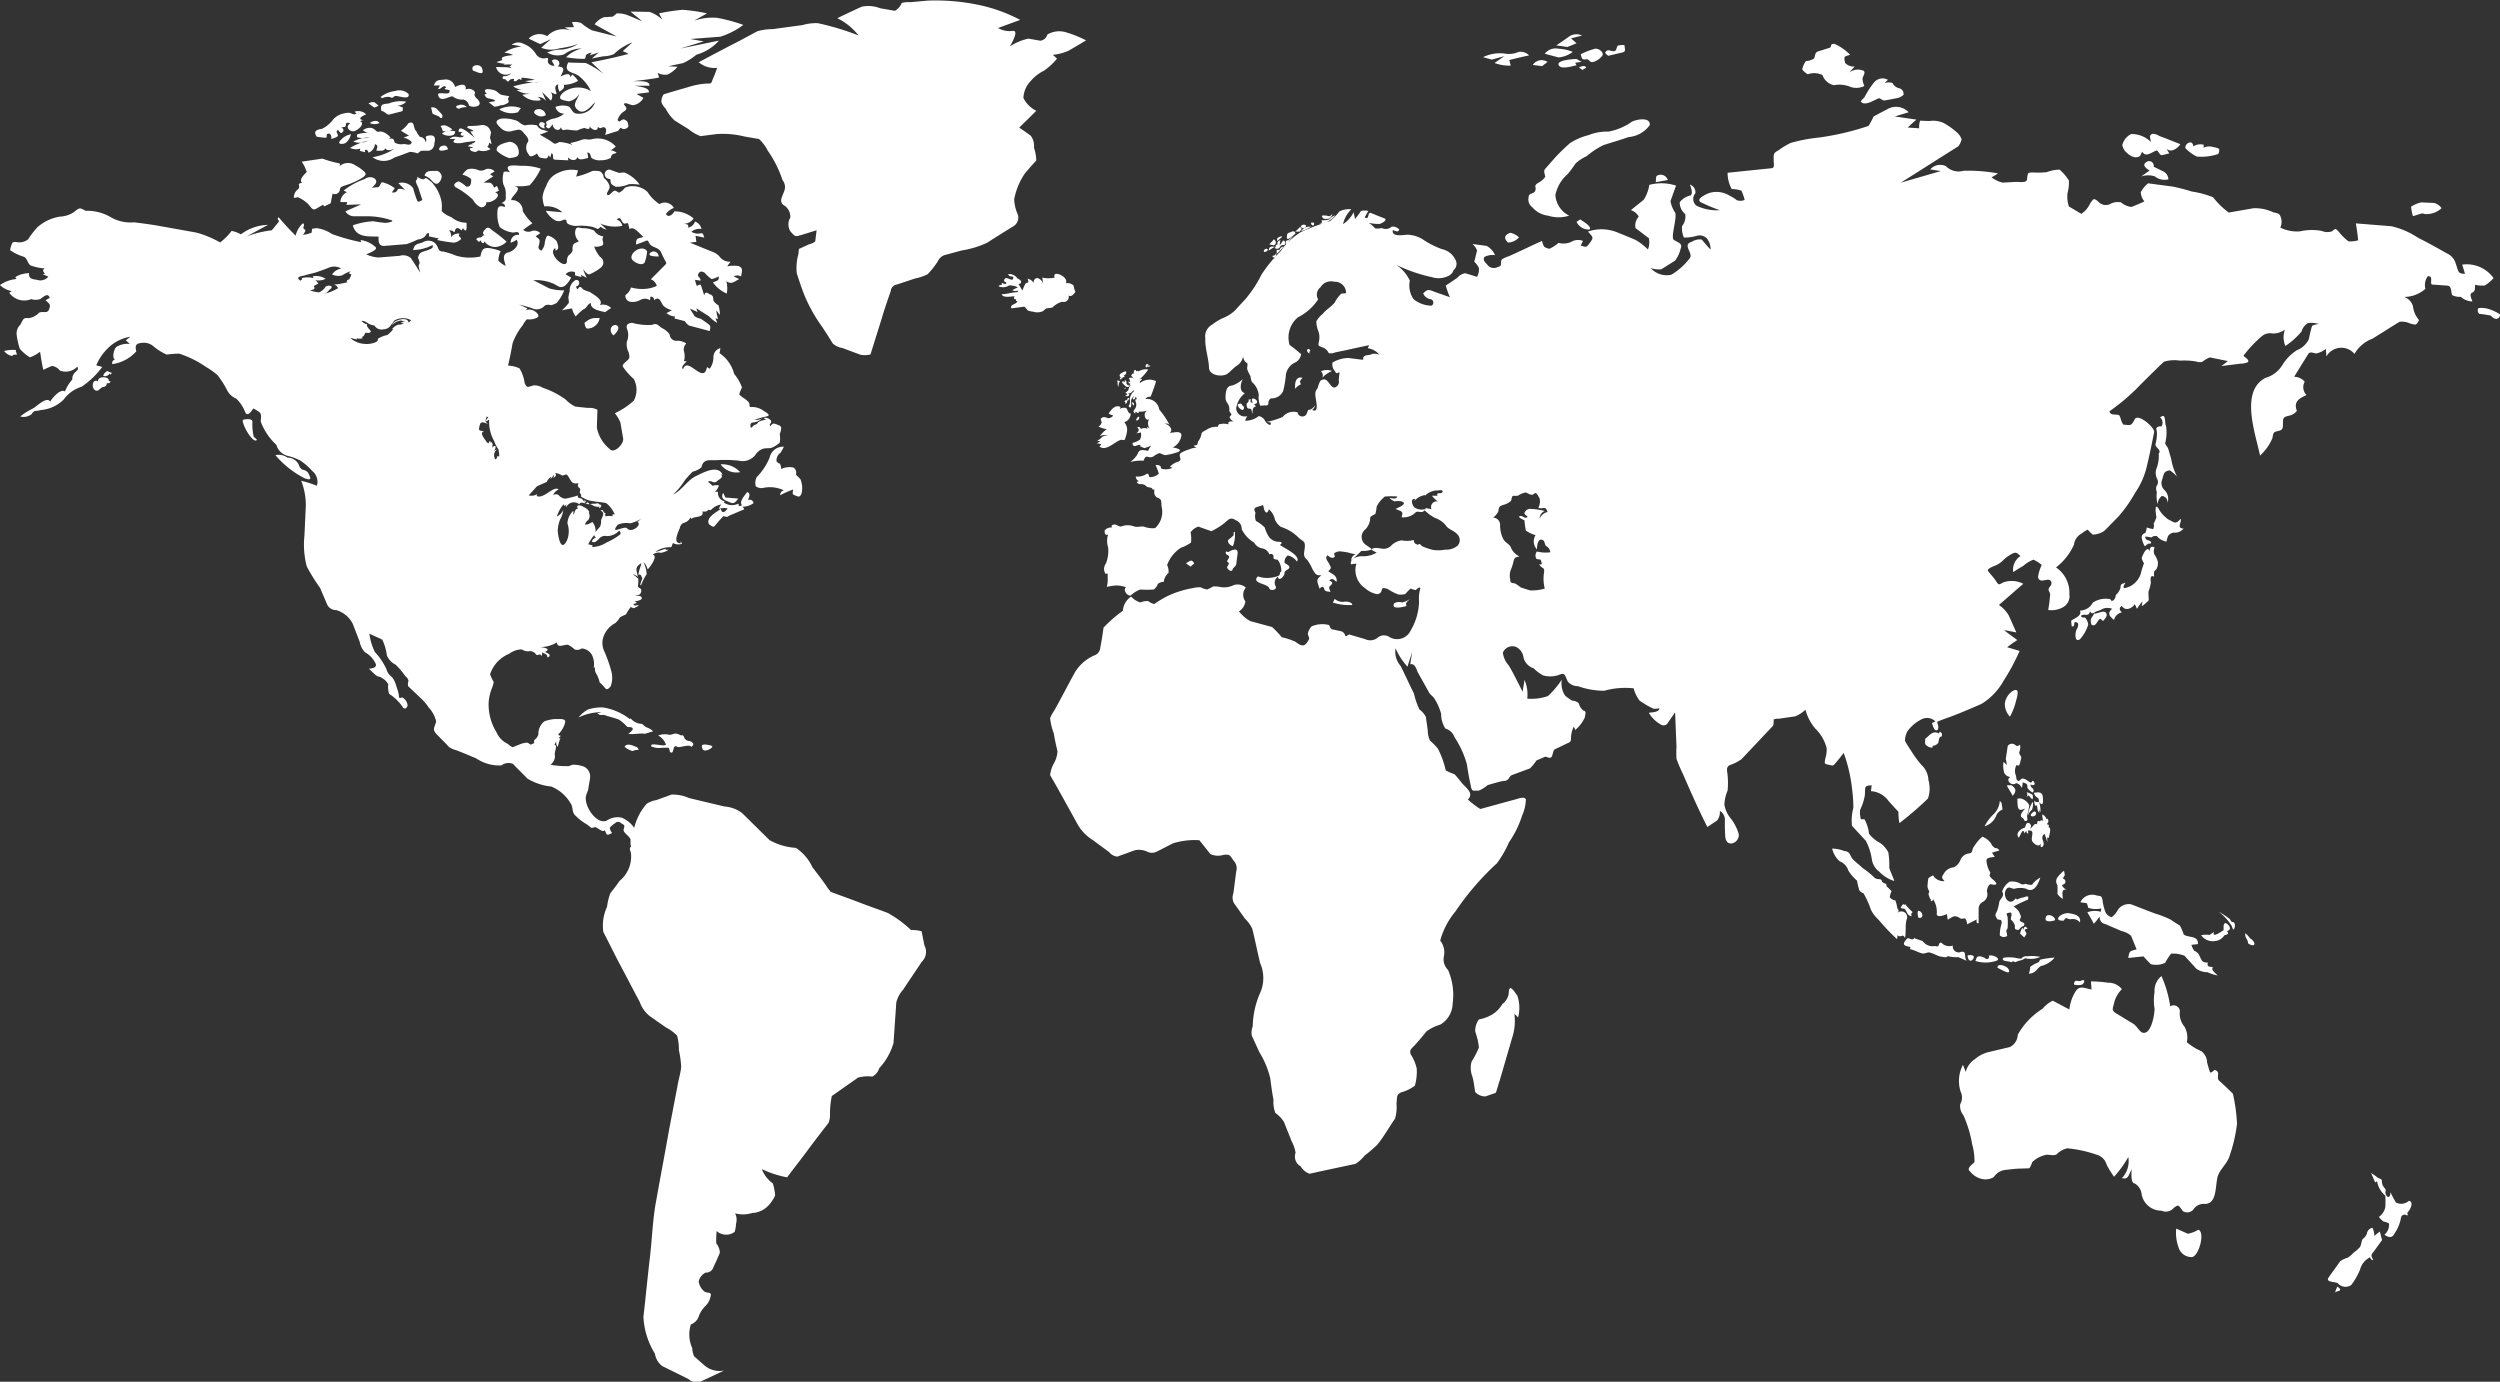 <svg xmlns="http://www.w3.org/2000/svg" width="54.28" height="30" viewBox="0 0 54.28 30">
  <rect x="0" y="0" width="54.28" height="30" fill="#333333" stroke="none"/>
  <defs>
    <style>
      .cls-1 {
        fill: #fff;
        fill-rule: evenodd;
      }
    </style>
  </defs>
  <path id="MAP_copy" data-name="MAP copy" class="cls-1" d="M1195.46,36.294a0.054,0.054,0,0,0,.07.069c-0.04.1-.13-0.012-0.17-0.06a0.3,0.3,0,0,0,.02-0.032,0.156,0.156,0,0,0,.04.031V36.258C1195.45,36.259,1195.45,36.273,1195.46,36.294Zm-13.67-4.256a0.351,0.351,0,0,0-.06.038c-0.06-.134-0.09-0.107-0.23-0.11l0.21-.138a0.384,0.384,0,0,1-.07-0.046,0.859,0.859,0,0,0,.1-0.063,0.2,0.2,0,0,0-.19-0.047,0.184,0.184,0,0,1-.19.011,0.349,0.349,0,0,0-.21-0.006,0.468,0.468,0,0,0-.11.116,0.453,0.453,0,0,1,.19.095c0,0.081,0,.182-0.11.162a0.573,0.573,0,0,0-.16-0.112c-0.06.019-.14,0.07-0.07,0.126a1.723,1.723,0,0,1,.38.274,0.378,0.378,0,0,0,.16.159,0.105,0.105,0,0,0,.13-0.113c0.1,0.045.37-.143,0.19-0.208,0.03-.011.06-0.026,0.08-0.031A0.473,0.473,0,0,0,1181.79,32.038Zm13.48,4.252a0.125,0.125,0,0,0,.02.114,0.154,0.154,0,0,1,.03-0.131,0.226,0.226,0,0,0-.07-0.008C1195.25,36.286,1195.26,36.28,1195.27,36.29Zm-10.53-2.637c0.05,0.047.2,0.135,0.26,0.041a1.025,1.025,0,0,0,.05-0.239C1184.93,33.283,1184.61,33.529,1184.74,33.653Zm0.89-1.138a0.22,0.22,0,0,0-.31-0.084,0.838,0.838,0,0,1-.26-0.262,0.453,0.453,0,0,0-.31-0.126,0.367,0.367,0,0,0-.18.032,0.388,0.388,0,0,1-.13.11c-0.1-.06-0.09-0.065-0.18.019-0.04.047-.11,0.047-0.07-0.033s0.07-.1.02-0.195a0.441,0.441,0,0,0-.1-0.115,0.185,0.185,0,0,0-.08-0.14,0.481,0.481,0,0,0-.17-0.008,1.644,1.644,0,0,1-.35.122c0.01-.044.03-0.09,0.04-0.135a0.657,0.657,0,0,0-.43.053,0.453,0.453,0,0,0-.26.286,0.684,0.684,0,0,0-.08.233,0.621,0.621,0,0,0,.04.209,0.5,0.5,0,0,1,.39.128l-0.36-.032a0.522,0.522,0,0,0,.22.215,0.192,0.192,0,0,0,.16-0.019c0.12-.012.03,0.023,0.1,0.087a0.4,0.4,0,0,0,.17.046,1.22,1.22,0,0,1,.37.021c0.04,0.015.07,0.029,0.11,0.044a0.171,0.171,0,0,0,.06-0.049,0.263,0.263,0,0,0,.13.063,1.837,1.837,0,0,0-.14-0.132,0.825,0.825,0,0,0,.48.052,0.166,0.166,0,0,0-.12-0.138c0.1-.093.09,0.053,0.16,0.086,0.02,0.012.09-.028,0.09,0.008l0.03,0.118c0.08-.089.23,0.109,0.3,0.166-0.13.038-.16,0.017-0.16,0.166l0.18-.067c0.07-.031.07-0.038,0.11,0.041,0.06,0.1.18,0.071,0.25,0.184a2.328,2.328,0,0,0,.11.224c0.02,0.035-.02.055-0.04,0.08-0.1.1-.19,0.193-0.29,0.291a0.212,0.212,0,0,1,.13.143,0.7,0.7,0,0,1-.21.061,0.9,0.9,0,0,1-.35-0.027,0.3,0.3,0,0,1-.12.165,0.127,0.127,0,0,0,.1.145,0.337,0.337,0,0,0,.23-0.042,0.2,0.2,0,0,1,.2.008,0.191,0.191,0,0,0,.01-0.074,0.065,0.065,0,0,1,.08.074c0.12-.081.12-0.006,0.2,0.118a0.4,0.4,0,0,0,.19.1l-0.12.063a0.32,0.32,0,0,0,.19.074c-0.01.014-.01,0.028-0.02,0.041,0.08,0.02.15,0.04,0.23,0.061a0.3,0.3,0,0,0,.09.094l0.45,0.12c0.01-.075.03-0.1-0.02-0.143s-0.12-.083-0.17-0.123a0.372,0.372,0,0,1-.14-0.057c-0.03-.054-0.07-0.11-0.1-0.164,0.06,0.024.11,0.05,0.17,0.074a0.263,0.263,0,0,1-.03-0.081c0.09,0.06.19,0.119,0.28,0.179a0.725,0.725,0,0,0,.17.137,0.393,0.393,0,0,0-.04-0.1c0.02,0.01.04,0.008,0.06,0.017a1.361,1.361,0,0,1-.04-0.19c0.03,0.034.05,0.069,0.08,0.1a0.7,0.7,0,0,0-.03-0.207,0.365,0.365,0,0,1-.11-0.1c-0.01-.088,0-0.108-0.08-0.142-0.05-.027-0.1-0.071-0.12.027l-0.06-.189c-0.02-.075-0.04-0.043-0.1-0.018a0.653,0.653,0,0,1-.04-0.132l0.12,0.017c0-.085-0.09-0.079-0.04-0.158,0.03-.052.07-0.045,0.13-0.013a0.8,0.8,0,0,0,.15.137,0.425,0.425,0,0,0,.15-0.058c0.03,0.1-.06.1-0.12,0.132a0.716,0.716,0,0,0,.3.241,0.616,0.616,0,0,0-.01-0.27c0.11,0.079.16,0.017,0.28-.045l-0.12-.058a0.171,0.171,0,0,1,.16,0c0.02-.111.05-0.178-0.05-0.224a0.737,0.737,0,0,0-.25.006c0.02-.034.05-0.069,0.07-0.1a0.278,0.278,0,0,1-.22-0.09,0.35,0.35,0,0,0-.17-0.125c-0.16-.065-0.32-0.129-0.49-0.2l0.14-.017c-0.01-.044-0.01-0.088-0.02-0.132,0.07,0.013.13,0.027,0.19,0.04-0.03-.108-0.03-0.1-0.13-0.086a0.287,0.287,0,0,1-.15-0.041,0.275,0.275,0,0,1,.22-0.06,0.214,0.214,0,0,0-.14-0.161,0.2,0.2,0,0,1-.15.132c0.02-.087-0.04-0.073-0.1-0.082a0.279,0.279,0,0,0,.22-0.116,0.624,0.624,0,0,0-.42-0.156c-0.03.073-.14,0.148-0.18,0.055A0.381,0.381,0,0,1,1185.63,32.515Zm-4.77-1.546a0.162,0.162,0,0,0-.1.047h0.13c-0.13.1,0.06,0.1,0.13,0.089,0.1-.022.2-0.031,0.3-0.044a0.072,0.072,0,0,1-.08.051,0.288,0.288,0,0,1,.02.021,0.1,0.1,0,0,0-.1.047,0.274,0.274,0,0,1,.12.03,0.713,0.713,0,0,0-.08.01c0.01,0.069.06,0.064,0.12,0.082a0.317,0.317,0,0,0,.07-0.038,0.314,0.314,0,0,0,.26-0.027,0.444,0.444,0,0,1-.07-0.055,0.1,0.1,0,0,0,.04-0.088,0.231,0.231,0,0,0,.05.035,0.478,0.478,0,0,0-.03-0.128c0-.044.02-0.09,0.02-0.13a0.257,0.257,0,0,0-.07-0.118,0.2,0.2,0,0,0-.13-0.038,1.582,1.582,0,0,1-.28.02c-0.12.048,0.08,0.058,0.1,0.116-0.03-.005-0.05.006-0.07,0l0.09,0.134c-0.04-.025-0.36-0.336-0.34-0.121l0.09,0c-0.07.028-.06,0.1,0.02,0.079C1181.05,31.018,1180.93,30.958,1180.86,30.969Zm0.01,2.074c0.02-.13.09-0.1,0.15-0.038a0.143,0.143,0,0,0,.03-0.054c0.1,0.148.08-.047,0.08-0.115a0.508,0.508,0,0,1-.33-0.121,0.577,0.577,0,0,1-.21-0.131,1.118,1.118,0,0,0,0-.184,0.849,0.849,0,0,0-.23-0.457c-0.06-.033-0.11-0.118-0.15-0.05a0.251,0.251,0,0,1-.16-0.062c0.04,0.059-.03.077-0.02,0.115s0.03,0.082.05,0.122l0.09,0.275c-0.06.026-.09,0.07-0.12-0.006a2.421,2.421,0,0,1-.08-0.252,0.3,0.3,0,0,0-.32-0.109l0.15,0.153a0.249,0.249,0,0,0-.16-0.025,0.1,0.1,0,0,1-.13.071l0.06-.088a0.706,0.706,0,0,0-.27-0.13c-0.04.01-.05,0.1-0.09,0.107l-0.14.011c0.08-.061.15-0.144,0.05-0.207a0.184,0.184,0,0,0-.2.019,1.54,1.54,0,0,0-.46.252,0.381,0.381,0,0,1,.07.034,0.253,0.253,0,0,0-.14.214h0.15c-0.01.017-.01,0.043-0.02,0.061l0.32-.011c-0.11.052-.23,0.1-0.34,0.153a0.22,0.22,0,0,0,.18.106l0.34,0a1.661,1.661,0,0,1,.46.08c0.12,0.03-.07.063-0.11,0.063a2.331,2.331,0,0,1-.26-0.035,1.511,1.511,0,0,0-.45.089c0.08,0.279.34,0.233,0.56,0.245-0.01.139,0.02,0.213,0.14,0.2l0.47-.038a2.229,2.229,0,0,0,.24-0.1,0.268,0.268,0,0,0,.15-0.061c0.04-.036.04-0.094,0.1-0.073-0.01.018,0,.046-0.01,0.065,0.07,0.016.14,0.031,0.22,0.046a0.16,0.16,0,0,0-.04.034,3.537,3.537,0,0,0,.36.058,0.268,0.268,0,0,0,.16-0.078c0-.057-0.08-0.044-0.03-0.117a0.181,0.181,0,0,0-.19.084,0.177,0.177,0,0,0-.04-0.157,0.371,0.371,0,0,1,.07.008A0.14,0.14,0,0,0,1180.87,33.042Zm0.47,0.156c0.02,0.019.05,0.045,0.06,0.055a0.375,0.375,0,0,1,.04-0.037,0.065,0.065,0,0,0,.06.063c0.01-.012.01-0.024,0.02-0.036a0.29,0.29,0,0,0,.25.118,0.383,0.383,0,0,0,.23-0.115,3.342,3.342,0,0,0-.29-0.231c-0.06-.039-0.1-0.107-0.16-0.051-0.04.041-.1,0.091-0.03,0.143a0.381,0.381,0,0,0-.04.009C1181.45,33.189,1181.38,33.125,1181.34,33.2Zm14,3-0.03.013c0.01,0.01.01,0.021,0.02,0.031a0.216,0.216,0,0,1,.09-0.067,0.054,0.054,0,0,0-.02-0.03c0.07-.007.06-0.1,0.03-0.083C1195.38,36.085,1195.25,36.127,1195.34,36.2Zm-11.07-1.51a0.25,0.25,0,0,0-.25-0.065c0.11-.109-0.17-0.251-0.22-0.288a0.631,0.631,0,0,1-.14-0.053c-0.05-.058-0.07-0.081-0.12,0a0.089,0.089,0,0,1-.03-0.065c0.11-.02.07-0.176-0.02-0.133a0.255,0.255,0,0,0-.12.241,0.676,0.676,0,0,0-.03.139,0.453,0.453,0,0,1,.01.114,1.834,1.834,0,0,1-.15.16,1.9,1.9,0,0,1,.22-0.042,0.448,0.448,0,0,0,.08.174,1.505,1.505,0,0,1,.16-0.151c0.09-.033.08-0.107,0.17-0.142-0.02.146,0.22,0.175,0.31,0.2A1.4,1.4,0,0,1,1184.27,34.686Zm-1.79-3.332c0.03,0.08.14,0.007,0.18-.026,0.04,0.078.04,0.09,0.11,0.1s0.12,0.032.14-.063c0.01,0.021.03,0.036,0.04,0.057,0-.033.02-0.066,0.02-0.1,0.08,0.035-.01.139,0.09,0.143l0.28,0.013c-0.01-.021,0-0.048-0.01-0.069,0.05,0.069.18,0.1,0.21-.008,0.02,0.1.16,0.037,0.23,0.026a0.478,0.478,0,0,0-.02-0.117c0.1,0,.05.107,0.12,0.133a0.3,0.3,0,0,0,.17.034,0.45,0.45,0,0,0,.22-0.051c0.02-.09.05-0.082,0.13-0.109a0.2,0.2,0,0,0-.13-0.053,1.174,1.174,0,0,0,.11-0.085,0.525,0.525,0,0,0-.51-0.162c-0.08.027-.15-0.015-0.23,0.016a1.557,1.557,0,0,1-.25.069,0.275,0.275,0,0,1,.05.042,0.921,0.921,0,0,0-.29-0.064,0.2,0.2,0,0,1-.1.038l-0.12-.081c-0.02-.015-0.2-0.114-0.2-0.119a1,1,0,0,0,.18-0.069l-0.15-.043a0.224,0.224,0,0,1-.09-0.087,0.6,0.6,0,0,0-.26,0c-0.1-.019-0.14-0.1-0.22-0.113a0.754,0.754,0,0,0-.3-0.033c-0.15.043-.11,0.106-0.01,0.2a0.244,0.244,0,0,0,.27.062c0.1-.015.15-0.053,0.22,0.035,0.04,0.052.16,0.153,0.09,0.228A0.226,0.226,0,0,0,1182.48,31.354Zm2.63,2.147c-0.06.066,0.17,0.065,0.19,0.066A0.107,0.107,0,0,0,1185.11,33.5Zm-2.14-4.657c-0.08.063-.15,0.126-0.22,0.189a0.57,0.57,0,0,0,.4.012,1.991,1.991,0,0,0,.4-0.092,0.842,0.842,0,0,1-.34.12,0.832,0.832,0,0,0-.33.063,0.434,0.434,0,0,0,.37.04,0.622,0.622,0,0,1,.38-0.126,0.737,0.737,0,0,0-.34.19,2.5,2.5,0,0,0,.32.034c0.09,0,.1.02,0.11-0.078a0.194,0.194,0,0,1,.13-0.054c-0.02.017-.03,0.041-0.05,0.058,0.07-.022.14-0.043,0.2-0.064l-0.15.132,0.25-.049a0.59,0.59,0,0,0,.23-0.048,1.138,1.138,0,0,1,.4-0.253l-0.21.19c0.05,0.019.09,0.039,0.13,0.058-0.27.073-.54,0.131-0.81,0.183l0.27,0.258a1.885,1.885,0,0,0-.39-0.241c-0.02-.005-0.39-0.005-0.38-0.016-0.12.222,0.1,0.207,0.22,0.291a0.913,0.913,0,0,1,.27.333,0.538,0.538,0,0,0-.61.038c-0.14.147-.01,0.156,0.13,0.186a0.338,0.338,0,0,0,.23-0.168c-0.05.156-.18,0.247-0.02,0.366,0.13,0.094.28-.1,0.36-0.182a0.367,0.367,0,0,1-.42.246c-0.09-.024-0.1-0.148-0.18-0.159a0.433,0.433,0,0,0-.26.017,0.185,0.185,0,0,0,.19.145,0.473,0.473,0,0,1-.24.11,0.485,0.485,0,0,0-.15.066c-0.02.031,0.04,0.063-.01,0.1,0.07,0.091.09,0.026,0.15-.043,0,0.106.14,0.18,0.18,0.061,0.02,0.1.08,0.048,0.15,0.055a1.644,1.644,0,0,0,.2.018,0.744,0.744,0,0,1,.16-0.055c0.05,0.017.13,0.054,0.11-.044,0.03,0.075.18,0.145,0.18,0.019,0.07,0.07.1-.019,0.15,0.017s0.03,0.078.01,0.159l0.27-.084c0.03-.01.04-0.061,0.07-0.071a0.1,0.1,0,0,0,.07.028,0.127,0.127,0,0,0,.09-0.048,0.174,0.174,0,0,0-.03-0.126c-0.05-.03-0.06-0.051-0.11-0.022s-0.05.054-.09,0a0.325,0.325,0,0,1,.16-0.2c0.09-.08-0.06-0.123-0.01-0.16,0.03-.028.15,0.054,0.21,0.034a0.309,0.309,0,0,0,.2-0.155l-0.15-.085,0.27-.035c0.01-.114-0.23-0.123-0.3-0.143h0.31c0.02-.128-0.27-0.091-0.35-0.1,0.19-.022.37-0.041,0.56-0.079-0.01-.035-0.02-0.07-0.03-0.1a0.34,0.34,0,0,0,.22.034,0.643,0.643,0,0,0,.21-0.167l-0.2-.012,0.32-.068a1.206,1.206,0,0,0,.29-0.182,1.028,1.028,0,0,0,.49-0.306l-0.84.172,0.51-.155-0.29-.052,0.65-.05a1.694,1.694,0,0,0,.5-0.256,3.632,3.632,0,0,0-.57-0.154,1.23,1.23,0,0,0-.5.063c0.09-.054.19-0.107,0.28-0.16a3.823,3.823,0,0,0-.53-0.077,4.254,4.254,0,0,0-.51.077c0.02,0.046.05,0.091,0.07,0.138a0.725,0.725,0,0,0-.28-0.17l-0.41-.006c0.08,0.069.17,0.137,0.25,0.207-0.1-.04-0.19-0.08-0.29-0.12a0.586,0.586,0,0,0-.26-0.048,0.54,0.54,0,0,1-.09.071l-0.19.011a0.47,0.47,0,0,0-.2.155l0.48,0.266-0.54-.136a1.266,1.266,0,0,1-.23-0.157,0.4,0.4,0,0,0-.2-0.02c0.01,0.036.03,0.073,0.04,0.108l-0.2.006c0.04,0.023.09,0.046,0.14,0.07a0.481,0.481,0,0,0-.52.12,0.33,0.33,0,0,0-.4.052c0.08,0.041.16,0.08,0.25,0.12Zm-1.83,1.483a0.167,0.167,0,0,0-.19-0.044c-0.09.017-.03,0.075,0.02,0.074A0.381,0.381,0,0,1,1181.14,30.326Zm3.18,4.953c0.05-.043.18-0.182,0.05-0.226a0.1,0.1,0,0,0-.11.1A0.134,0.134,0,0,0,1184.32,35.279Zm10.59,2.366a0.168,0.168,0,0,1-.04.043c0.14,0.12.33-.1,0.46-0.14,0.04-.013.08,0.029,0.1-0.028s0.03-.1.04-0.156a0.243,0.243,0,0,0-.06-0.2,0.2,0.2,0,0,0,.14-0.192c-0.05.016-.06-0.074-0.1-0.118a0.2,0.2,0,0,0-.14.021c0.01-.013.01-0.027,0.02-0.04-0.11-.065-0.21.057-0.26,0.145,0.03,0.014.07,0.026,0.1,0.038a0.131,0.131,0,0,1-.12.057,0.149,0.149,0,0,0-.11-0.018c-0.06.033-.04,0.04-0.02,0.109a0.147,0.147,0,0,1-.07.09,0.451,0.451,0,0,0,.18.055,0.827,0.827,0,0,0-.15.154,0.355,0.355,0,0,1,.19-0.02,0.256,0.256,0,0,0-.15.045,0.164,0.164,0,0,1-.1.067,0.5,0.5,0,0,0,.07.022,0.683,0.683,0,0,1-.08.041C1194.85,37.628,1194.88,37.637,1194.91,37.645Zm-11.21-2.592a0.138,0.138,0,0,0,.04.076,0.269,0.269,0,0,0,.28-0.229l-0.09,0a0.314,0.314,0,0,0-.19.069C1183.7,35,1183.68,35,1183.7,35.054Zm-1.44-3.794a0.211,0.211,0,0,0-.2-0.185c-0.06.016-.32,0.063-0.27,0.2a0.77,0.77,0,0,0,.27.156C1182.17,31.411,1182.29,31.429,1182.26,31.259Zm-1.75-1.329c0.08,0.009.11-.111,0.18-0.039a0.158,0.158,0,0,0-.04.039l0.11,0.023c0.02,0.136-.17.03-0.25,0.084,0.03,0.234.29,0.005,0.33,0.061a0.316,0.316,0,0,0,.22.059,0.161,0.161,0,0,1,.12.122c0.03,0.061.35,0.054,0.19-.129a0.166,0.166,0,0,1-.07-0.1c0.02-.052.02-0.049-0.01-0.081a0.165,0.165,0,0,0-.18-0.03c0.03-.172-0.18-0.085-0.23-0.053a0.206,0.206,0,0,0-.21-0.165c-0.13.019-.2-0.01-0.25,0.131l0.13,0A0.37,0.37,0,0,1,1180.51,29.93Zm0.04,0.616c0.04,0.043.08-.024,0.04-0.071s-0.06-.064-0.08-0.086a0.147,0.147,0,0,0-.15-0.06l0.03,0.132C1180.44,30.5,1180.52,30.514,1180.55,30.546Zm0.91-1.079c-0.04-.092-0.26-0.067-0.19.061C1181.37,29.567,1181.54,29.666,1181.46,29.467Zm0.29,0.721c-0.04.021-.09,0.013-0.14,0.033,0.04,0.017.11,0.091,0.13,0.091a0.461,0.461,0,0,0,.13-0.03,0.279,0.279,0,0,0,.17-0.063c0.02-.044-0.04-0.067.02-0.13-0.06-.02-0.13-0.02-0.18-0.038s-0.08-.068-0.13-0.088c-0.07-.03-0.32-0.077-0.18.073l-0.05.008C1181.56,30.182,1181.67,30.112,1181.75,30.187Zm-2.29.051c-0.14.023-.21,0-0.18,0.167,0.07,0,.12.091,0.17,0.077,0.09-.021.17-0.044,0.26-0.066,0.06-.016.02-0.038,0.04-0.082a0.468,0.468,0,0,0-.12-0.047,0.259,0.259,0,0,0,.19-0.084A0.689,0.689,0,0,0,1179.46,30.239Zm0.25,0.6c0.06,0.035.11,0.069,0.17,0.1l-0.12.046a0.33,0.33,0,0,1,.18.095c-0.02.09-.1,0.047-0.17,0.043a0.3,0.3,0,0,1-.2-0.03c-0.03-.1-0.04-0.091-0.13-0.082,0.01-.008.03-0.016,0.04-0.025a0.346,0.346,0,0,0-.21-0.136c-0.13.025-.08-0.03-0.2-0.076a0.247,0.247,0,0,0-.19.05,0.274,0.274,0,0,0,.17.069,0.553,0.553,0,0,0-.3.024v0.058a0.576,0.576,0,0,0,.28.007,0.711,0.711,0,0,0-.36.089,0.413,0.413,0,0,0,.32-0.018,1.232,1.232,0,0,0-.39.155,0.319,0.319,0,0,0,.22.017,0.074,0.074,0,0,1-.01.045,1.1,1.1,0,0,0,.12.031c-0.03-.081.06-0.067,0.07,0.011a0.216,0.216,0,0,0,.14-0.186c0.08,0.024.05,0.078,0.03,0.141,0.06,0,.19.021,0.19-0.058,0.04,0.082.17,0.041,0.23,0a1.227,1.227,0,0,1-.5.2,0.4,0.4,0,0,0,.47.009c0.12-.041.23-0.083,0.34-0.125a0.529,0.529,0,0,1,.17.035,0.24,0.24,0,0,1,.08-0.059h0.16a0.153,0.153,0,0,0,.12-0.163c0.03-.1.02-0.186-0.11-0.168-0.15.021-.02,0.066-0.08,0.143a0.131,0.131,0,0,0-.12-0.112,0.421,0.421,0,0,1-.08-0.124c-0.08-.06-0.02-0.239-0.17-0.175A0.669,0.669,0,0,1,1179.71,30.835Zm2.06-1.389a0.216,0.216,0,0,0,.33.132,0.186,0.186,0,0,1-.16.067,0.033,0.033,0,1,0,.01.066c0.05-.007.05,0.082,0.1,0.039a0.1,0.1,0,0,1,.11-0.042,0.059,0.059,0,0,1-.01.039c0.06,0.029.07-.017,0.12-0.039,0.01-.007.07,0.059,0.05-0.029a1.208,1.208,0,0,1,.29.046l-0.21.028a0.685,0.685,0,0,0,.32.015,2.754,2.754,0,0,0-.58.1,0.494,0.494,0,0,0,.18.071l-0.1.008a0.48,0.48,0,0,0,.31.078l-0.19.023a0.439,0.439,0,0,0,.4.12,0.1,0.1,0,0,0-.07-0.071,0.234,0.234,0,0,1,.19.089c-0.03-.065-0.06-0.129-0.09-0.2,0.06,0.065.13,0.127,0.19,0.19a0.155,0.155,0,0,0,0-.184c0.27,0.147-.02-0.115.16-0.169a0.228,0.228,0,0,0,.03.16c0.05-.043.12-0.07,0.09-0.149a0.631,0.631,0,0,0,.31-0.086,0.488,0.488,0,0,0-.13-0.141c0,0.026-.03.046-0.03,0.072-0.01-.136-0.15-0.054-0.22-0.028,0.07-.137.11-0.2-0.06-0.217,0.1-.091-0.04-0.205-0.13-0.123l0.06,0.108a0.14,0.14,0,0,1-.14-0.066c-0.02-.031.03-0.123-0.04-0.1a0.2,0.2,0,0,1-.22-0.081,0.522,0.522,0,0,0-.27-0.227,0.231,0.231,0,0,0-.26.02,1.276,1.276,0,0,1,.21.037,0.8,0.8,0,0,0-.37.135,0.52,0.52,0,0,1,.19.049c-0.05.012-.31,0.022-0.23,0.109-0.04.015-.09,0.03-0.13,0.046a0.78,0.78,0,0,0,.18.035l-0.03.02a1.246,1.246,0,0,1,.2,0c-0.03.005-.04,0.028-0.07,0.034,0.02,0.012.03,0.033,0.05,0.043-0.03-.007-0.05-0.011-0.08-0.02Zm-1.17,1.445c0.06,0.063.3,0.083,0.28-.049A0.4,0.4,0,0,0,1180.6,30.891Zm-1.98.016a0.374,0.374,0,0,0-.26.18c0.02,0.051.13,0.029,0.16-.005A0.321,0.321,0,0,0,1178.62,30.907Zm16.81,5.5a0.033,0.033,0,0,1-.02.013l0.02,0.02A0.036,0.036,0,0,0,1195.43,36.409Zm-15.21-4.6a0.325,0.325,0,0,1,.14.093c0.05,0.047.08,0.1,0.15,0.074a0.213,0.213,0,0,0,.08-0.154,0.144,0.144,0,0,0-.1-0.119C1180.38,31.721,1180.26,31.682,1180.22,31.806Zm0.51-.566c-0.03-.11-0.09-0.1-0.17-0.064C1180.46,31.318,1180.68,31.262,1180.73,31.239Zm-0.16-.5a0.206,0.206,0,0,1,.04.094,0.235,0.235,0,0,0,.21-0.034,0.881,0.881,0,0,0-.1-0.066A0.167,0.167,0,0,0,1180.57,30.736Zm1.67-.3a0.646,0.646,0,0,1,.07-0.1,0.575,0.575,0,0,0-.47.026A0.463,0.463,0,0,0,1182.24,30.438Zm2.03,1.542a0.332,0.332,0,0,0,.1.064,0.648,0.648,0,0,0,.28-0.055,0.977,0.977,0,0,1,.24.011,0.783,0.783,0,0,0-.31-0.257c-0.05-.024-0.11.012-0.16-0.006l-0.18-.065a0.1,0.1,0,0,0-.02.2C1184.29,31.9,1184.23,31.924,1184.27,31.979Zm-1.66-1.583c-0.05.052,0.06,0.1,0.09,0.112a0.183,0.183,0,0,0,.15-0.021A0.15,0.15,0,0,0,1182.61,30.4Zm0.11,0.268c-0.06.043,0.07,0.128,0.11,0.108-0.01-.016-0.01-0.045-0.02-0.057C1182.88,30.669,1182.75,30.633,1182.72,30.665ZM1218.7,31.4a1.179,1.179,0,0,0,.46-0.055,0.145,0.145,0,0,0,.02-0.113,0.331,0.331,0,0,0-.12-0.037,0.29,0.29,0,0,0-.22.014c0.01-.02,0-0.045.01-0.065a0.286,0.286,0,0,0-.23.034c-0.01-.164-0.19-0.061-0.17.038A0.808,0.808,0,0,0,1218.7,31.4Zm-14.43,1.1a0.526,0.526,0,0,0,.34.182,0.756,0.756,0,0,0,.46,0,0.541,0.541,0,0,1-.3-0.446,0.827,0.827,0,0,1,.27-0.459,2.757,2.757,0,0,0,.17-0.229,0.922,0.922,0,0,1,.24-0.157,1.713,1.713,0,0,1,.37-0.243c0.18-.056.36-0.109,0.54-0.172a0.629,0.629,0,0,0,.46-0.26c0.02-.2-0.35-0.113-0.41-0.058a1.293,1.293,0,0,1-.49.2,1.05,1.05,0,0,0-.43.076,1.335,1.335,0,0,0-.4.172,4.045,4.045,0,0,0-.32.309l-0.21.239c-0.06.062-.02,0.1-0.01,0.187a0.452,0.452,0,0,1-.17.139c-0.09.071-.01,0.077-0.05,0.17-0.04.069-.14,0.037-0.14,0.13A0.21,0.21,0,0,0,1204.27,32.5Zm0.33-3.155a0.229,0.229,0,0,0-.32.065c0.07,0.01.14,0.017,0.2,0.027Zm0.63-.405-0.12-.107,0.24-.061a0.283,0.283,0,0,0-.29.027c-0.09.065-.18,0.128-0.27,0.186l0.24,0.035C1205.1,28.993,1205.17,28.966,1205.23,28.939Zm0,3.878a0.294,0.294,0,0,0,.28.165c0.07-.063-0.17-0.194-0.2-0.219C1205.28,32.781,1205.26,32.8,1205.23,32.817Zm0.21-3.346c-0.03-.071-0.1-0.025-0.16-0.011,0.03,0.019.05,0.043,0.08,0.057A0.6,0.6,0,0,1,1205.44,29.471Zm-0.29-.344a0.891,0.891,0,0,0-.31-0.07,0.3,0.3,0,0,0-.3.109l0.3,0.08A0.605,0.605,0,0,0,1205.15,29.126Zm-1.49.092-0.21.148a0.928,0.928,0,0,0,.35.057l-0.03-.122c0.14-.035.28-0.069,0.43-0.1a0.254,0.254,0,0,0-.23-0.075,0.517,0.517,0,0,1-.26.041,0.836,0.836,0,0,0-.51.072l0.19,0.053Zm0.08,4.046a0.327,0.327,0,0,0,.24-0.112,0.381,0.381,0,0,0-.19-0.1C1203.67,33.1,1203.64,33.164,1203.74,33.265Zm-4.09-.405a0.479,0.479,0,0,0,.34-0.186,0.3,0.3,0,0,0-.13.089,0.482,0.482,0,0,1-.17.018C1199.72,32.824,1199.69,32.849,1199.65,32.859Zm-20.18-2.753c0.07,0.042.06-.017,0.12-0.024s0.32,0.1.28-.044a0.287,0.287,0,0,0-.29-0.064,0.633,0.633,0,0,0-.32.132,0.155,0.155,0,0,1,.04.025A0.26,0.26,0,0,1,1179.47,30.107Zm25.76-.827c-0.04,0-.43.017-0.39,0.128s0.3,0.026.39,0.009c-0.01-.014-0.02-0.04-0.03-0.054l0.14-.023A1.147,1.147,0,0,1,1205.23,29.28Zm11.96,2.046a0.313,0.313,0,0,0,.17.089c0.11-.009.1-0.015,0.15-0.123,0.08,0.129.19,0.021,0.31-.025,0.03-.013.07,0.1,0.11,0.1s0.11-.025.17-0.037l-0.06-.1a0.144,0.144,0,0,0,.17.016,0.348,0.348,0,0,0,.13-0.116c-0.15-.06-0.3-0.12-0.46-0.18a0.249,0.249,0,0,0-.15-0.045c-0.08.036-.04,0.09-0.03,0.176a0.6,0.6,0,0,0-.43-0.172,0.377,0.377,0,0,0-.19.237A0.269,0.269,0,0,0,1217.19,31.326Zm-21.75,5.441a0.056,0.056,0,0,0,.02-0.085,0.109,0.109,0,0,0-.05.036C1195.45,36.727,1195.42,36.746,1195.44,36.767Zm22.35-4.935a0.337,0.337,0,0,0,.29.061,0.2,0.2,0,0,0-.13-0.181c-0.02-.012-0.18-0.088-0.19-0.093a0.1,0.1,0,0,0-.16-0.1c-0.11.073,0.02,0.147,0.07,0.183l-0.18.13A0.455,0.455,0,0,1,1217.79,31.831Zm-11.58-2.69c0.1-.022.07-0.061,0.06-0.164a0.38,0.38,0,0,0-.14.011c-0.03.02-.03,0.094-0.06,0.111-0.08.045-.16-0.073-0.22,0.046a0.3,0.3,0,0,0,.07.065C1206.02,29.187,1206.12,29.164,1206.21,29.142Zm-0.82.148c0.06,0,.09-0.016.12,0.03,0.06,0.078.22-.035,0.27-0.1,0.07-.073-0.07-0.179-0.15-0.162a1.532,1.532,0,0,0-.31.119C1205.34,29.233,1205.34,29.291,1205.39,29.29Zm6.01,0.911c0.08,0.116.29-.03,0.39-0.067,0.03-.011.08,0.053,0.13,0.046,0.09-.016.18-0.032,0.26-0.048a0.282,0.282,0,0,0,.15-0.076,0.129,0.129,0,0,0-.08-0.137,0.221,0.221,0,0,1-.16-0.118,0.3,0.3,0,0,0-.17,0c0.02-.023.05-0.046,0.07-0.069a0.239,0.239,0,0,0-.3.056,1.886,1.886,0,0,0-.21.326A0.653,0.653,0,0,0,1211.4,30.2Zm-1.15-.589a0.406,0.406,0,0,1,.32.017,0.334,0.334,0,0,0,.25.22,0.609,0.609,0,0,1,.35.034,0.385,0.385,0,0,0,.31-0.018,0.363,0.363,0,0,1-.04-0.172c0.02-.055.07-0.127,0.02-0.158a0.307,0.307,0,0,0-.31.04l0.12-.133a0.251,0.251,0,0,1-.21-0.079c-0.03-.151-0.02-0.134.11-0.174a1.094,1.094,0,0,0-.34-0.238c-0.12,0-.04.065-0.11,0.087s-0.15.048-.23,0.072-0.07.056-.1,0.157a0.359,0.359,0,0,1-.18.058,0.453,0.453,0,0,0-.08.181A0.366,0.366,0,0,0,1210.25,29.612Zm13.32,3.025c0.04-.012.08,0.018,0.12,0.01a0.467,0.467,0,0,0,.32-0.128,0.272,0.272,0,0,0-.16-0.113l-0.28-.013a0.727,0.727,0,0,0-.22.093,0.94,0.94,0,0,0,.04.206Zm-24.73.486c-0.06.023-.13,0.027-0.11,0.109l0.09-.072C1198.83,33.147,1198.83,33.135,1198.84,33.123Zm-0.4.343a0.076,0.076,0,0,0,.09-0.048c-0.03-.028-0.05-0.023-0.08.006A0.066,0.066,0,0,0,1198.44,33.466Zm0.22-.272c-0.03.037-.07,0.074-0.1,0.112l0.1,0.02C1198.72,33.285,1198.71,33.24,1198.66,33.194Zm-2.76,2.763a0.076,0.076,0,0,0,.08-0.015,0.215,0.215,0,0,0-.07-0.008l0.03-.015c-0.06-.042-0.06.015-0.07,0.036l0.03,0.032v-0.03Zm3.95-3.209a0.171,0.171,0,0,0,.08-0.1c-0.05.028-.04,0.058-0.1,0.04a0.262,0.262,0,0,0-.13-0.006C1199.72,32.778,1199.79,32.751,1199.85,32.748Zm-4.37,3.965a0.233,0.233,0,0,0,.04-0.071C1195.49,36.634,1195.46,36.66,1195.48,36.713Zm3.2-3.358c-0.07,0-.13-0.017-0.13.083C1198.59,33.411,1198.64,33.383,1198.68,33.355Zm-3.1,3.38a0.1,0.1,0,0,0,.03.069A0.041,0.041,0,0,0,1195.58,36.735Zm-0.04-.4a0.031,0.031,0,0,1-.02.012l0.03,0.012a0.2,0.2,0,0,0-.05.107,0.387,0.387,0,0,1-.07.066c0.06,0.013.06,0.041,0,.054,0.04,0.04.14,0,.05-0.057,0.06,0.034.09-.018,0.13-0.057,0,0.007.01,0.014,0.01,0.022a0.257,0.257,0,0,0-.09.173,0.365,0.365,0,0,1,0,.1c-0.01.029-.04,0.044-0.01,0.068,0.05,0.045.04-.061,0.04-0.1a0.13,0.13,0,0,1,.07-0.136c-0.07.061-.01,0.122,0.03,0.014a0.115,0.115,0,0,1,.02.056c-0.04,0-.03.019-0.02,0.062a0.137,0.137,0,0,1,0,.109c-0.02.069-.09,0.079-0.01,0.142V36.937c0.03,0.014.09,0.063,0.07,0a0.594,0.594,0,0,0,.21-0.026c-0.14.034-.06,0.256,0.02,0.189a0.186,0.186,0,0,0,.01.2l-0.01,0a0.071,0.071,0,0,0-.05-0.028,0.054,0.054,0,0,1,.01.038,0.146,0.146,0,0,0-.14.006,0.055,0.055,0,0,0-.08-0.039c0.06,0.049.03,0.1-.02,0.133,0.03-.007.07-0.014,0.1-0.02a0.21,0.21,0,0,1-.02.155,0.423,0.423,0,0,1-.16.071c0,0.017.01,0.047,0,.039,0.05,0.079.11-.024,0.18,0.014l-0.03.02c0.03,0,.1.044,0.11,0.04l0.15-.052a0.257,0.257,0,0,0-.07.112c-0.1-.013-0.19-0.056-0.23.069a0.617,0.617,0,0,1-.16.174,0.888,0.888,0,0,1,.29-0.029c0.06-.169.09-0.031,0.21-0.091a0.464,0.464,0,0,1,.14-0.076,0.454,0.454,0,0,0,.12.047,1.467,1.467,0,0,0,.27-0.066c0.14-.056-0.07-0.1-0.11-0.1a0.351,0.351,0,0,0,.19-0.254c0.01-.143-0.22-0.046-0.25-0.073,0.09-.067-0.04-0.186-0.11-0.186a0.085,0.085,0,0,1,.11.035,1.647,1.647,0,0,0-.23-0.346,0.271,0.271,0,0,0-.3-0.23,0.1,0.1,0,0,1,.11-0.046,2.817,2.817,0,0,0,.12-0.341,0.328,0.328,0,0,0-.34.034l-0.02-.012a0.29,0.29,0,0,1,.06-0.066,0.542,0.542,0,0,0-.08-0.022c0.02,0,.04,0,0.05,0a0.894,0.894,0,0,0,.16-0.188,0.308,0.308,0,0,0-.21.041c-0.04-.017,0-0.023-0.05,0-0.01-.07-0.07-0.012-0.05.046-0.01,0-.03.005-0.04,0.009a0.178,0.178,0,0,1-.02.04c0.02,0.019.04,0.045,0.06,0.062a0.11,0.11,0,0,0-.11-0.009,0.287,0.287,0,0,1,.03.084,0.18,0.18,0,0,0-.04-0.009C1195.5,36.324,1195.52,36.321,1195.54,36.332Zm0.19,0.709a0.084,0.084,0,0,0-.06.083h0.03A0.071,0.071,0,0,0,1195.73,37.041Zm3.19-3.739c0.06-.063.11-0.126,0.17-0.189l-0.12.1C1198.92,33.216,1198.9,33.249,1198.92,33.3Zm0.3-.372a1.1,1.1,0,0,1-.1.095l0.1,0C1199.25,32.982,1199.29,32.958,1199.22,32.931Zm-0.2.108c-0.07.024-.07,0.016-0.08,0.1-0.01.122,0.15-.042,0.19-0.072C1199.1,33,1199.07,33.023,1199.02,33.039Zm0.34-.142a0.071,0.071,0,0,0-.12.029,0.353,0.353,0,0,0,.05.024A0.07,0.07,0,0,0,1199.36,32.9Zm-0.51.333a1.016,1.016,0,0,1-.07.1c0.01-.039.01-0.077,0.02-0.115a0.068,0.068,0,0,0-.06.095l-0.04,0a0.073,0.073,0,0,1-.03.075c0.06,0.011.08,0.032,0.12-.023a0.077,0.077,0,0,1,.1-0.04C1198.91,33.281,1198.9,33.2,1198.85,33.23Zm-0.14.223a0.087,0.087,0,0,1-.09.1,0.1,0.1,0,0,0,.04.036,0.153,0.153,0,0,1-.04.056A0.183,0.183,0,0,0,1198.71,33.453Zm0.07-.024a0.276,0.276,0,0,0-.06-0.008,0.214,0.214,0,0,0,.01.08,1.775,1.775,0,0,0,.14-0.151A0.1,0.1,0,0,0,1198.78,33.429Zm0.69-.507a0.212,0.212,0,0,0-.22.094l0.09-.03C1199.39,32.964,1199.43,32.942,1199.47,32.922Zm0.06-.088a0.183,0.183,0,0,0-.07,0c0.01,0.016.01,0.031,0.02,0.046C1199.52,32.914,1199.54,32.891,1199.53,32.834Zm7.5-1.039c-0.09.012-.07,0.054-0.08,0.157,0.09-.015.17-0.031,0.26-0.046A0.162,0.162,0,0,0,1207.03,31.795Zm8.94,9.682c0,0.041.01,0.08,0.01,0.121,0.1,0.01.02-.1,0.09-0.093,0.09,0.011.04,0.121,0.02,0.156-0.04.071-.05,0.3,0.07,0.215a0.814,0.814,0,0,0,.18-0.32,0.281,0.281,0,0,0-.05-0.125c-0.03-.059-0.06.009-0.11-0.06,0.08-.072.16,0.039,0.2-0.1,0.04,0.068.07,0.04,0.12,0.01,0.02-.015.11-0.034,0.12-0.048a0.275,0.275,0,0,1,.24-0.017c-0.12.1-.05,0.166,0.04,0.242a0.214,0.214,0,0,1,.17-0.164c-0.05-.046-0.07-0.1,0-0.142,0.07,0.118.21,0.065,0.28-.036,0.02,0.033.03,0.066,0.05,0.1a0.832,0.832,0,0,1,.12-0.163c-0.01.036-.01,0.072-0.02,0.109a0.941,0.941,0,0,0,.15-0.127c0.01,0-.01-0.158,0-0.2a0.916,0.916,0,0,0,.05-0.192c-0.01-.065-0.02-0.173.07-0.125,0-.066-0.02-0.114.04-0.149a0.251,0.251,0,0,0,.04-0.18,0.545,0.545,0,0,0-.08-0.165,0.235,0.235,0,0,1,.01-0.142c-0.08-.043-0.12.02-0.1,0.106-0.05-.185-0.16.057-0.18,0.128a0.438,0.438,0,0,0,.05.111,1.912,1.912,0,0,0-.07.227,0.465,0.465,0,0,1-.19.249,0.439,0.439,0,0,1-.16.062c-0.06,0,.01-0.1.02-0.118-0.08.031-.11,0.021-0.11,0.116a0.349,0.349,0,0,1-.1.152,0.211,0.211,0,0,1-.05.116c-0.08.039-.04-0.035-0.1-0.029a0.5,0.5,0,0,0-.35.079,0.322,0.322,0,0,1-.28.173C1216.21,41.371,1216.04,41.424,1215.97,41.477Zm-0.16,5.427a0.841,0.841,0,0,0-.14.144,0.145,0.145,0,0,0,0,.166,1.142,1.142,0,0,1,0,.185,0.3,0.3,0,0,0,.12.115c-0.01-.076-0.04-0.243.08-0.191-0.02-.016-0.14-0.1-0.08-0.12a0.066,0.066,0,0,0,0-.13,0.211,0.211,0,0,1,.04-0.07A0.349,0.349,0,0,0,1215.81,46.9Zm3.38,4.566c-0.09-.082.04-0.193-0.1-0.241-0.02-.005-0.09.093-0.11,0.038s-0.04-.135-0.06-0.2a0.305,0.305,0,0,0-.13-0.25,1.158,1.158,0,0,1-.31-0.193,0.472,0.472,0,0,0-.05-0.335,0.442,0.442,0,0,1-.1-0.342,0.137,0.137,0,0,0-.21-0.1,2.508,2.508,0,0,0-.19-0.657,0.4,0.4,0,0,0-.15.343,1.115,1.115,0,0,0,0,.365c0,0.141-.08.587-0.27,0.517-0.06-.025-0.12-0.145-0.19-0.189-0.13-.076-0.25-0.152-0.38-0.23-0.11-.07-0.06-0.112-0.03-0.257a0.661,0.661,0,0,1,.16-0.265,0.364,0.364,0,0,0-.3-0.14,2.681,2.681,0,0,0-.37-0.029c0,0.059.01,0.117,0.01,0.176-0.13-.02-0.25-0.1-0.34.034a0.926,0.926,0,0,0-.14.4l-0.36-.191a0.646,0.646,0,0,0-.22.174,1.556,1.556,0,0,0-.54.565,0.314,0.314,0,0,1-.17.267l-0.49.116a0.721,0.721,0,0,0-.27.147,0.471,0.471,0,0,0-.2.277l-0.06-.153a0.746,0.746,0,0,0-.05.583,0.289,0.289,0,0,1-.01.271,0.316,0.316,0,0,0,.07.241,2.631,2.631,0,0,1,.19.631,1.31,1.31,0,0,1,.05.384c-0.01.027-.19,0.133-0.1,0.2a0.465,0.465,0,0,0,.25.165,0.35,0.35,0,0,0,.27-0.039,0.344,0.344,0,0,1,.26-0.156c0.1-.01.19-0.024,0.29-0.027l0.22-.007a0.354,0.354,0,0,0,.06-0.129,0.566,0.566,0,0,1,.26-0.151c0.08-.04.19,0.023,0.27-0.021a0.509,0.509,0,0,1,.23-0.133,2.675,2.675,0,0,1,.64.138,0.309,0.309,0,0,1,.22.22,2.418,2.418,0,0,0,.16.26,2.391,2.391,0,0,0,.31-0.429,0.533,0.533,0,0,1-.14.459c0.14,0.032.14-.051,0.21-0.191,0,0.088-.02.306,0.07,0.306a0.314,0.314,0,0,1,.15.24,0.433,0.433,0,0,0,.43.351,0.224,0.224,0,0,0,.26-0.053c0.12-.1.11-0.056,0.21,0.067a0.177,0.177,0,0,0,.22-0.036,0.268,0.268,0,0,1,.26-0.124c0.24-.008.22-0.342,0.26-0.552,0.03-.182.22-0.315,0.27-0.495a3.346,3.346,0,0,0,.16-0.691,3.683,3.683,0,0,0-.09-0.658C1219.38,51.649,1219.29,51.56,1219.19,51.47Zm-3.77-3.559c-0.05.138,0.17,0.078,0.2,0.066C1215.63,47.894,1215.45,47.819,1215.42,47.912Zm0.78,1.372c-0.07.052-.16-0.057-0.17,0.09a0.327,0.327,0,0,0,.18,0C1216.26,49.34,1216.28,49.262,1216.2,49.284Zm3.29-1.1a0.127,0.127,0,0,0,.01-0.163,0.115,0.115,0,0,1-.05-0.01,0.653,0.653,0,0,0-.04-0.062,2.1,2.1,0,0,0-.24-0.158,1.154,1.154,0,0,1,.29.32A0.209,0.209,0,0,0,1219.49,48.185Zm-0.76,6.513a0.62,0.62,0,0,1-.23.088c-0.08-.038-0.17-0.075-0.25-0.112a0.932,0.932,0,0,0,.05.406,0.291,0.291,0,0,0,.27.212C1218.73,55.324,1218.89,54.752,1218.73,54.7Zm0.24-6.4a0.553,0.553,0,0,0-.18.006,0.313,0.313,0,0,0,.31.126,0.263,0.263,0,0,0,.19-0.116c0.01-.024.14-0.014,0.06-0.1,0.11-.025.06-0.117,0-0.16-0.09-.055-0.07.1-0.07,0.141-0.01,0-.27.2-0.21,0.034A0.6,0.6,0,0,1,1218.97,48.3Zm-0.56-.017a0.986,0.986,0,0,0-.08-0.185c-0.07-.044-0.14-0.087-0.2-0.13a2.236,2.236,0,0,0-.34-0.133c-0.18-.067-0.35-0.135-0.52-0.2a0.289,0.289,0,0,0-.28.11,0.5,0.5,0,0,1-.14.17,0.2,0.2,0,0,1-.14-0.12,1.067,1.067,0,0,1-.06-0.252c-0.02-.1-0.04-0.082-0.13-0.1a0.284,0.284,0,0,0-.35.147c0.04,0.009.09,0.015,0.14,0.022a1.042,1.042,0,0,1,.03.1,0.525,0.525,0,0,0,.28.013,0.184,0.184,0,0,1-.01.073,0.44,0.44,0,0,0-.29.011c0.05,0.084.1,0.166,0.14,0.249a1.72,1.72,0,0,0,.13-0.158,0.144,0.144,0,0,0,.12.164l0.36,0.155a0.418,0.418,0,0,1,.2.1l0.12,0.294c-0.14.041-.16,0.026-0.18,0.187l0.33-.034a2.25,2.25,0,0,0,.16.169,0.462,0.462,0,0,0,.31-0.029,1.249,1.249,0,0,1,.13-0.2,0.729,0.729,0,0,1,.29.045c0.08,0.092.17,0.184,0.25,0.277a0.4,0.4,0,0,0,.25.081,0.827,0.827,0,0,0,.22.071c-0.04-.042-0.16-0.128-0.1-0.179-0.06-.014-0.15,0-0.11-0.1-0.14,0-.13-0.041-0.2-0.179a0.234,0.234,0,0,0-.1-0.079,0.441,0.441,0,0,1-.06-0.128c0.05-.006.1-0.01,0.14-0.016C1218.74,48.3,1218.49,48.367,1218.41,48.285Zm-0.54-10.436a0.773,0.773,0,0,1-.04.306,0.284,0.284,0,0,0,.01.254,0.137,0.137,0,0,1-.02.15,0.191,0.191,0,0,0,.01.128,0.6,0.6,0,0,0,.02.267,0.214,0.214,0,0,1,.09-0.183,0.133,0.133,0,0,1,.12.153,0.265,0.265,0,0,0-.06-0.276,0.209,0.209,0,0,1-.06-0.22c0.05-.146.03-0.187,0.17-0.213a0.728,0.728,0,0,1,.16.139,1.3,1.3,0,0,1-.13-0.39l-0.06-.206c-0.01-.047-0.06-0.084-0.07-0.131a0.943,0.943,0,0,0,.02-0.373c-0.04-.079.01-0.3-0.13-0.188a0.149,0.149,0,0,1,.03.195,0.166,0.166,0,0,0-.08.01c-0.05.036-.03,0.044-0.02,0.106a0.821,0.821,0,0,1-.03.267C1217.79,37.722,1217.94,37.765,1217.87,37.849Zm-2.74,7.878c0.07,0.014.12-.1,0.03-0.106C1215.13,45.645,1215.04,45.709,1215.13,45.727Zm-0.11.025a0.278,0.278,0,0,1,.1-0.17,0.408,0.408,0,0,0,.02-0.162c-0.01,0-.01.009-0.02,0.013A0.942,0.942,0,0,0,1215.02,45.752Zm0.25-.342a0.074,0.074,0,0,1-.1-0.027,0.224,0.224,0,0,0,.02.118c0.07-.057.02,0.11,0.09,0.148-0.01-.025,0-0.052-0.01-0.076,0.01,0.021.02,0.043,0.03,0.066A0.489,0.489,0,0,0,1215.27,45.41Zm-0.22-.141a0.245,0.245,0,0,0,.08.09,0.154,0.154,0,0,0,0-.1A0.486,0.486,0,0,0,1215,45.2a0.086,0.086,0,0,1-.02.123A0.8,0.8,0,0,1,1215.05,45.268Zm0.11-.056a0.161,0.161,0,0,0,.09.116,0.133,0.133,0,0,1,.02.084c0.11,0.139.09-.047,0.08-0.134C1215.32,45.177,1215.23,45.208,1215.16,45.212Zm-0.36.132c0.01,0.174-.01.3,0.17,0.212-0.05.061-.15,0.163-0.05,0.208,0.03,0.018.02,0.071,0.07,0.063s0.02-.075.02-0.118a1.164,1.164,0,0,0,.05-0.224,0.292,0.292,0,0,0-.18-0.146A0.251,0.251,0,0,0,1214.8,45.343Zm-0.39,2.233a1.325,1.325,0,0,1-.04.179c-0.04.1-.07,0.106-0.01,0.193,0.03,0.047.11-.016,0.1,0.1a0.847,0.847,0,0,0-.04.263,0.128,0.128,0,0,0,.16.011,0.413,0.413,0,0,0-.02-0.1c0-.028.03-0.055,0.03-0.083a1.309,1.309,0,0,0,0-.2c0.01-.066-0.08-0.109.05-0.124,0.07-.008.01,0.123,0.02,0.153a0.263,0.263,0,0,1,.09.137c-0.02.077,0.03,0.094,0.09,0.08a0.169,0.169,0,0,1,.1-0.08c0.05-.1-0.06-0.052-0.09-0.129a0.233,0.233,0,0,0,.03-0.083c-0.02-.036-0.03-0.072-0.05-0.109a0.419,0.419,0,0,0-.11-0.1,2.379,2.379,0,0,1,.31-0.149c0.04-.124-0.07-0.049-0.11-0.047a0.3,0.3,0,0,0-.11.039c-0.05.014-.02-0.051-0.07,0.008-0.14.147-.28-0.112-0.17-0.238,0.05-.061.11,0.009,0.17,0a0.464,0.464,0,0,1,.25,0c0.17,0.1.26-.091,0.31-0.242a0.505,0.505,0,0,0-.18.156,0.281,0.281,0,0,1-.14-0.022,0.146,0.146,0,0,1-.09.012,0.36,0.36,0,0,0-.26-0.056,0.417,0.417,0,0,0-.16.213C1214.53,47.453,1214.44,47.5,1214.41,47.577Zm0.16-2.524c0.04,0.076.09,0.152,0.13,0.229,0.09-.107.07-0.162-0.03-0.232Zm-0.85,3.693c0,0.089.06,0.162,0.12,0.078S1213.78,48.723,1213.72,48.746Zm3.89-9.293a0.371,0.371,0,0,1-.03.121,0.1,0.1,0,0,0-.08.091,0.488,0.488,0,0,0,.07.2,0.47,0.47,0,0,1,.08-0.063c0.02,0.007.07,0.011,0.05-.034s-0.13-.019-0.12-0.117a0.953,0.953,0,0,1,.13.021,0.139,0.139,0,0,1,.12-0.03,0.34,0.34,0,0,0,.21.119,0.408,0.408,0,0,1,.04-0.131,0.2,0.2,0,0,1,.11-0.065,0.235,0.235,0,0,0,.22-0.089c-0.16.005-.04-0.138-0.06-0.21-0.12.122-.12,0.089-0.27,0.015a0.7,0.7,0,0,1-.22-0.247c-0.09-.124-0.05.152-0.04,0.193a0.479,0.479,0,0,1-.06.14,0.174,0.174,0,0,1-.01.123C1217.7,39.479,1217.65,39.466,1217.61,39.453Zm-19.74-2.667a0.15,0.15,0,0,0,.11.118,0.054,0.054,0,0,0-.01-0.1C1197.96,36.745,1197.91,36.76,1197.87,36.786Zm3.74,4.224a0.463,0.463,0,0,1-.17.073,0.2,0.2,0,0,0-.17.019c-0.08.157,0.24,0.067,0.27,0.057C1201.5,41.084,1201.57,41.051,1201.61,41.01Zm-1.25.127c0-.059-0.11-0.079-0.16-0.072a0.259,0.259,0,0,1-.22-0.06c-0.01.016-.03,0.059-0.04,0.08A1.146,1.146,0,0,0,1200.36,41.136Zm-2.29-4.38c-0.01.043,0,.121,0.05,0.117,0.07,0,.05.05,0.07,0.115,0.01-.074,0-0.152.08-0.16l-0.04-.05c0.2-.044-0.13-0.236-0.03-0.034-0.05,0-.06-0.025-0.04-0.069a0.133,0.133,0,0,0-.05,0A0.07,0.07,0,0,1,1198.07,36.756Zm1.85-.7a0.308,0.308,0,0,0-.24.007,0.121,0.121,0,0,1,.03.141A0.578,0.578,0,0,1,1199.92,36.056Zm-2.23,4.036a0.451,0.451,0,0,1-.05.092c0,0.013.04,0.034,0.04,0.046-0.01.072-.07,0.078-0.01,0.134,0.04,0.043.09,0.049,0.1-.024a0.237,0.237,0,0,0,.07-0.079l0.03-.237c0.02-.161-0.16-0.064-0.2-0.035a0.258,0.258,0,0,1-.05-0.017C1197.59,40.057,1197.67,40.032,1197.69,40.091ZM1225,34.7a0.516,0.516,0,0,0-.19-0.01,0.1,0.1,0,0,0,.02.124,2.489,2.489,0,0,1,.25.038c0.07,0.082.17,0.114,0.21-.021A0.985,0.985,0,0,0,1225,34.7Zm-25.88,1.741a0.356,0.356,0,0,1,.13-0.1c-0.05-.057-0.01-0.09.03-0.138C1199.13,36.163,1199.11,36.319,1199.12,36.442Zm0.31-.764V35.627h0.02C1199.44,35.524,1199.31,35.6,1199.43,35.678Zm-1.75,4.034c-0.06.047,0.04,0.147,0.09,0.144a0.652,0.652,0,0,0,.04-0.309c-0.05.009-.01,0.046-0.03,0.08A0.985,0.985,0,0,1,1197.68,39.712Zm22.17,8.659a0.454,0.454,0,0,0-.1-0.107,0.168,0.168,0,0,0,.03.123,0.2,0.2,0,0,1,.03.093c0.04,0.041.17,0.083,0.13-.021A0.262,0.262,0,0,0,1219.85,48.37Zm-3.25-6.934c0.02-.009.05,0.064,0.07,0.038a0.49,0.49,0,0,0,.07-0.1c0.01-.188-0.23-0.025-0.27-0.055-0.06.123-.1,0.095-0.06,0.244C1216.51,41.625,1216.53,41.468,1216.6,41.437Zm-0.89,6.462c-0.08.095,0.06,0.095,0.1,0.089a0.2,0.2,0,0,1,.05-0.058,0.194,0.194,0,0,0,.1.03,0.2,0.2,0,0,1,.2.068c0.03-.163-0.14-0.179-0.24-0.2A0.279,0.279,0,0,0,1215.71,47.9Zm6.84,6.936a0.355,0.355,0,0,0-.04-0.176,0.148,0.148,0,0,0-.12.126,0.227,0.227,0,0,1-.09.115c-0.03.046-.03,0.127-0.06,0.176a0.781,0.781,0,0,1-.14.124,0.554,0.554,0,0,1-.13.11,0.512,0.512,0,0,0-.16.075c-0.08.117-.17,0.234-0.25,0.351s0.16,0.087.2,0.129a0.219,0.219,0,0,0,.29.036,1.45,1.45,0,0,0,.19-0.33,0.417,0.417,0,0,1,.22-0.273,0.076,0.076,0,0,0,.07.065c-0.05-.1-0.06-0.106.01-0.19l0.18-.249c-0.02-.061-0.03-0.123-0.05-0.184Zm-0.8,1.1a0.547,0.547,0,0,0-.05.13C1221.75,56.015,1221.89,56.041,1221.75,55.934Zm1.55-1.86a0.248,0.248,0,0,1-.28.034,2.228,2.228,0,0,1-.12-0.227c0.01,0.091-.05.163-0.1,0.05-0.02-.032.01-0.084-0.01-0.117a0.3,0.3,0,0,1-.06-0.087c-0.04-.119.03-0.1-0.1-0.154a1.664,1.664,0,0,0-.15-0.106l0.09,0.206a0.148,0.148,0,0,0,.04-0.029,0.527,0.527,0,0,0,.18.316,2.077,2.077,0,0,1,0,.249,0.341,0.341,0,0,1-.14.213,0.551,0.551,0,0,0,.1.1,0.324,0.324,0,0,1,.12.043,0.28,0.28,0,0,1-.1.244c0.08,0.05.16,0.092,0.22-.028a0.87,0.87,0,0,0,.14-0.338,0.078,0.078,0,0,1,.12-0.058c0.05,0.023.01-.042,0.02-0.058C1223.33,54.272,1223.42,54.089,1223.3,54.073ZM1196.75,40.23c0.03,0.024.07,0.05,0.1,0.074a0.556,0.556,0,0,1,.08-0.069C1196.87,40.129,1196.84,40.181,1196.75,40.23Zm27.99-6.046c-0.01.1,0.01,0.134-.07,0.173-0.06.03-.01,0.124,0.01,0.188a0.385,0.385,0,0,1-.25-0.1,0.363,0.363,0,0,1-.19-0.038c-0.03-.1-0.01-0.2-0.11-0.206l-0.32-.023c-0.07-.006.04-0.2-0.1-0.179a0.331,0.331,0,0,0-.05.272,0.7,0.7,0,0,1-.46.176,0.307,0.307,0,0,1,.19.2,0.556,0.556,0,0,0,.13.3,0.182,0.182,0,0,1-.07.1,0.388,0.388,0,0,1-.13-0.027,0.425,0.425,0,0,0-.22-0.034c-0.2.122-.39,0.245-0.59,0.368a0.759,0.759,0,0,0-.39.33,0.371,0.371,0,0,0-.61.058c0-.056-0.01-0.111-0.01-0.167a0.513,0.513,0,0,1-.21.1c-0.07-.011-0.14-0.052-0.18.021l-0.3.485a0.3,0.3,0,0,1,.23.107,0.239,0.239,0,0,0,.04.289c-0.15.069-.29,0.137-0.21,0.343a0.274,0.274,0,0,1-.15.1c-0.08.026-.14,0.017-0.15,0.108-0.01.107,0.02,0.2-.08,0.223-0.12.033-.13,0.017-0.15,0.159a1.073,1.073,0,0,1-.27.381c-0.1-.483-0.44-1.4.12-1.687a0.638,0.638,0,0,0,.36-0.271,1,1,0,0,1,.32-0.329,0.487,0.487,0,0,0,.26-0.24c0.02-.1.04-0.193,0.07-0.289a0.37,0.37,0,0,1,.15-0.04,0.578,0.578,0,0,0-.24-0.021,0.324,0.324,0,0,0-.14.185,1.592,1.592,0,0,1-.35.312,0.484,0.484,0,0,1-.01-0.355,0.418,0.418,0,0,1-.27.084,0.273,0.273,0,0,0-.24.068,2.651,2.651,0,0,0-.39.416c0.03,0.035.13,0.083,0.1,0.138a0.449,0.449,0,0,1-.17.035l-0.41.051c0.05-.037.1-0.073,0.14-0.109l-0.39-.079a0.6,0.6,0,0,0-.16.094,0.209,0.209,0,0,1-.14-0.006,1.586,1.586,0,0,0-.35-0.018,0.776,0.776,0,0,0-.35.025c-0.2.194-.4,0.387-0.6,0.593a4.525,4.525,0,0,1-.58.482c0.02,0.073.07,0.066,0.13,0.072,0.08,0.008.08-.006,0.11,0.074a0.454,0.454,0,0,0,.06.143c0.16,0.013.17,0.038,0.25-.117,0.07-.132.44,0.179,0.42,0.284-0.05.251-.1,0.5-0.16,0.746a1.667,1.667,0,0,1-.25.565,3.048,3.048,0,0,1-.37.524c-0.1.1-.2,0.208-0.31,0.312a0.489,0.489,0,0,1-.24.075,0.689,0.689,0,0,1-.11-0.108,0.484,0.484,0,0,0-.13.082,0.316,0.316,0,0,0-.17.244,1.287,1.287,0,0,1-.39.494,0.66,0.66,0,0,1,.29.58,0.272,0.272,0,0,1-.15.29,0.5,0.5,0,0,1-.31.054c0.02-.1.03-0.2,0.04-0.3,0.02-.115-0.08-0.107,0-0.21,0.06-.065.03-0.155-0.05-0.147s-0.19.057-.21-0.058a0.885,0.885,0,0,1,.08-0.263,0.778,0.778,0,0,0-.18-0.115,0.731,0.731,0,0,0-.22.135c-0.08.045-.15,0.09-0.22,0.135a0.353,0.353,0,0,1,.16-0.349c-0.09-.073-0.09-0.094-0.19-0.045a0.838,0.838,0,0,0-.18.13,0.537,0.537,0,0,1-.21.135c-0.01.006-.17,0.063-0.12,0.113,0.05,0.066.11,0.127,0.16,0.2,0.07,0.108.06,0.094,0.17,0.039a0.541,0.541,0,0,1,.43.032c-0.18.152-.35,0.306-0.53,0.459a0.718,0.718,0,0,1,.21.22c0.06,0.125.11,0.251,0.17,0.376l-0.27-.052c0.09,0.073.19,0.145,0.29,0.218-0.08.051-.15,0.1-0.22,0.156l0.27,0.08a4.7,4.7,0,0,1-.35.651,1.351,1.351,0,0,1-.48.5c-0.23.1-.46,0.2-0.69,0.285-0.08.027-.15,0.054-0.22,0.081s-0.05.023-.03,0.095c0.01,0.047.01,0.144-.07,0.1a0.353,0.353,0,0,1-.06-0.149,0.46,0.46,0,0,0,.07-0.034,0.259,0.259,0,0,0-.31-0.039,0.841,0.841,0,0,0-.3.261,0.492,0.492,0,0,0-.05.2c0.04,0.076.09,0.151,0.14,0.226a2.276,2.276,0,0,0,.22.3,0.467,0.467,0,0,1,.15.327,0.664,0.664,0,0,1-.01.4,7.066,7.066,0,0,1-.62.535,1.09,1.09,0,0,1-.02-0.244l-0.21-.23a0.514,0.514,0,0,0-.39-0.221c0.01-.042.01-0.085,0.02-0.126-0.17.008-.14,0.03-0.15,0.213a1.177,1.177,0,0,1-.1.313,0.327,0.327,0,0,0,0,.139c0.01,0.089.01,0.074,0.09,0.07a0.835,0.835,0,0,1,.1.316,0.742,0.742,0,0,0,.24.2,0.556,0.556,0,0,1,.18.207,1.83,1.83,0,0,1,.02.333c0.03,0.1.08,0.195,0.11,0.287a0.757,0.757,0,0,1-.33-0.206,0.4,0.4,0,0,1-.16-0.276,1.256,1.256,0,0,0-.13-0.393l-0.3-.324a1.071,1.071,0,0,1,.03-0.39,3.1,3.1,0,0,0-.03-0.43,3.327,3.327,0,0,0-.18-0.763c-0.05.066-.1,0.132-0.16,0.2-0.07.084-.06,0.082-0.16,0.059s-0.1-.015-0.08-0.134a0.63,0.63,0,0,0,.03-0.232,0.916,0.916,0,0,0-.25-0.425,1.057,1.057,0,0,1-.21-0.406,0.722,0.722,0,0,1-.22.144l-0.36.052a0.292,0.292,0,0,0-.11.015,0.6,0.6,0,0,1-.01.134l-0.18.19-0.51.541a0.993,0.993,0,0,1-.25.126c-0.09.046-.06,0.115-0.05,0.227a1.771,1.771,0,0,1,0,.326,0.853,0.853,0,0,0-.07.308,0.622,0.622,0,0,0,.14.3,1.035,1.035,0,0,1,.16.3c0.08,0.2-.25.375-0.28,0.1-0.01-.121-0.01-0.229-0.01-0.349a0.225,0.225,0,0,0-.11-0.218,0.283,0.283,0,0,1-.06.211c-0.07.046-.14,0.093-0.21,0.14-0.19-.375-0.36-0.761-0.53-1.151a3.518,3.518,0,0,1-.14-0.329,2.292,2.292,0,0,1,0-.262l-0.03-.748-0.15.217a0.109,0.109,0,0,1-.14.059,0.7,0.7,0,0,1-.28-0.265c0.07-.016.22-0.006,0.23-0.1a0.529,0.529,0,0,1-.13.011,2.055,2.055,0,0,1-.3-0.175,0.733,0.733,0,0,1-.13-0.268,1.7,1.7,0,0,0-.64.053,1.726,1.726,0,0,1-.57-0.1,0.278,0.278,0,0,1-.22-0.1c-0.07-.153-0.06-0.2-0.2-0.142a0.568,0.568,0,0,1-.34.007,0.878,0.878,0,0,1-.2-0.152,0.334,0.334,0,0,1-.22-0.227,0.3,0.3,0,0,0-.16-0.237,0.223,0.223,0,0,0-.29.125,0.513,0.513,0,0,0,.13.279c0.11,0.184.2,0.379,0.3,0.569,0.01-.086.03-0.172,0.04-0.258a0.794,0.794,0,0,1,.06.407,1.083,1.083,0,0,0,.45-0.057,1.939,1.939,0,0,0,.3-0.356,0.488,0.488,0,0,0,.07.346,0.906,0.906,0,0,0,.16.112,0.208,0.208,0,0,1,.14.058,0.278,0.278,0,0,0,.1.157c0.07,0.013.04,0.068,0.03,0.147a0.776,0.776,0,0,1-.21.275,0.229,0.229,0,0,0-.03-0.074,0.558,0.558,0,0,0-.06.254c0,0.094-.04.084-0.11,0.122l-0.24.115c-0.05.022-.04,0.158-0.09,0.18s-0.09-.031-0.13-0.014l-0.18.077a1.207,1.207,0,0,1-.14.172l-0.39.144a0.146,0.146,0,0,0-.07.074,0.135,0.135,0,0,1-.12.055c-0.12.022-.23,0.06-0.34,0.09a0.715,0.715,0,0,1-.19.119c-0.14,0-.15.031-0.18-0.117s-0.06-.3-0.08-0.452a2.077,2.077,0,0,0-.27-0.591,0.3,0.3,0,0,0-.2-0.188,0.6,0.6,0,0,1-.09-0.319,1.247,1.247,0,0,0-.14-0.32c-0.03-.06-0.1-0.09-0.13-0.157l-0.24-.429c-0.03-.07-0.06-0.193-0.16-0.169,0.01-.087.03-0.176,0.04-0.264-0.03.105-.07,0.21-0.1,0.316a1.433,1.433,0,0,1-.26-0.4,0.471,0.471,0,0,0,.11.384c0.1,0.2.19,0.4,0.29,0.6a1.652,1.652,0,0,0,.12.347,0.448,0.448,0,0,1,.14.163c0.01,0.1.03,0.2,0.04,0.3a0.5,0.5,0,0,0,.05.214,1.221,1.221,0,0,1,.17.173,1.932,1.932,0,0,1,.17.471,1.19,1.19,0,0,0,.19.083c0.06,0.063.11,0.127,0.16,0.191,0.09,0.105.27,0.221,0.13,0.358a1.879,1.879,0,0,0,.27.206c0.26-.07.51-0.141,0.77-0.21,0.05-.012.18-0.071,0.22,0a0.922,0.922,0,0,1-.08.348,2.218,2.218,0,0,1-.29.59,2.195,2.195,0,0,1-.26.452,5.84,5.84,0,0,0-.9,1.045,1.66,1.66,0,0,0-.33.632,0.414,0.414,0,0,1,.08.343,0.318,0.318,0,0,0,.09.294,1.366,1.366,0,0,1,.1.732,0.541,0.541,0,0,1-.27.456,1,1,0,0,0-.3.147c-0.07.092-.15,0.183-0.23,0.275s-0.15.118-.11,0.223a0.957,0.957,0,0,1,.13.308,1.129,1.129,0,0,1-.04.372,0.871,0.871,0,0,1-.3.146c-0.11.053-.08,0.1-0.1,0.24a0.889,0.889,0,0,1-.03.328c-0.13.186-.25,0.406-0.39,0.571a2.936,2.936,0,0,1-.27.232,0.824,0.824,0,0,1-.2.181l-0.69.147-0.31.068a0.389,0.389,0,0,1-.19-0.161,0.242,0.242,0,0,1-.11-0.295,0.808,0.808,0,0,0-.09-0.257c-0.05-.136-0.11-0.272-0.16-0.408a0.7,0.7,0,0,0-.19-0.2,0.662,0.662,0,0,1-.04-0.284c-0.03-.156-0.05-0.31-0.07-0.466a1.905,1.905,0,0,0-.23-0.558c-0.06-.122-0.11-0.243-0.17-0.364a0.378,0.378,0,0,1,.02-0.209,1.871,1.871,0,0,1,.17-0.747,0.8,0.8,0,0,0-.01-0.626c-0.06-.248-0.11-0.5-0.17-0.743a0.743,0.743,0,0,0-.16-0.222l-0.24-.339a0.268,0.268,0,0,1-.01-0.216l0.06-.463a0.244,0.244,0,0,0-.06-0.245c-0.08-.122-0.08-0.132-0.21-0.123a0.392,0.392,0,0,1-.29-0.016l-0.24-.3a1.569,1.569,0,0,0-.57.067c-0.12.059-.23,0.119-0.35,0.178a0.233,0.233,0,0,1-.22,0,0.41,0.41,0,0,0-.27-0.024c-0.12.045-.25,0.09-0.37,0.135a0.26,0.26,0,0,1-.18-0.1l-0.36-.264a0.966,0.966,0,0,1-.32-0.331c-0.15-.273-0.3-0.543-0.45-0.814l-0.15-.261a0.7,0.7,0,0,1,.07-0.234,0.6,0.6,0,0,0,.09-0.283c-0.03-.13-0.06-0.259-0.08-0.389a1.312,1.312,0,0,1-.08-0.332,1.107,1.107,0,0,1,.1-0.18c0.15-.271.29-0.543,0.44-0.815a0.924,0.924,0,0,1,.41-0.362,0.192,0.192,0,0,0,.14-0.176c0.03-.144.05-0.287,0.07-0.431a2.86,2.86,0,0,1,.42-0.366,0.4,0.4,0,0,1,.18-0.308,0.443,0.443,0,0,0,.2.128,0.348,0.348,0,0,1,.17-0.03,0.33,0.33,0,0,0,.13.064,2.437,2.437,0,0,1,.27-0.164,2.066,2.066,0,0,1,.56-0.18,0.576,0.576,0,0,1,.18-0.019,0.45,0.45,0,0,0,.14.047,1.19,1.19,0,0,0,.13-0.066,0.667,0.667,0,0,1,.13.007,0.471,0.471,0,0,0,.32-0.038,0.276,0.276,0,0,1,.26.056,0.241,0.241,0,0,0-.01.3,0.3,0.3,0,0,1-.14.216,0.815,0.815,0,0,0,.25.213c0.16,0.042.31,0.085,0.47,0.127a2.226,2.226,0,0,1,.21.222,1.428,1.428,0,0,1,.3.1c0.13,0.1.2,0.123,0.29-.054,0.02-.042-0.04-0.1-0.02-0.143a0.306,0.306,0,0,1,.08-0.14,0.581,0.581,0,0,1,.38-0.027,0.2,0.2,0,0,0,.05.089l0.21,0.045a0.135,0.135,0,0,1,.09.1c0.01,0.03.07-.037,0.09-0.029,0.11,0.034.23,0.068,0.34,0.1a0.256,0.256,0,0,0,.26-0.022,0.214,0.214,0,0,1,.27-0.022,0.325,0.325,0,0,0,.46-0.147,1.271,1.271,0,0,0,.18-0.634,0.765,0.765,0,0,1,.03-0.283c-0.03-.035-0.07.021-0.1,0.042a0.281,0.281,0,0,1-.11-0.034,1.117,1.117,0,0,0-.12.122,0.445,0.445,0,0,1-.15.008,1,1,0,0,1-.23-0.12c-0.06-.011-0.11-0.047-0.13.021a0.1,0.1,0,0,1-.11.091,0.539,0.539,0,0,1-.25-0.127,0.475,0.475,0,0,1-.19-0.535l-0.12.015c-0.02-.136.16-0.174,0.23-0.176a0.567,0.567,0,0,0,.33-0.077c-0.04-.02-0.07-0.039-0.11-0.059,0.02-.067.16-0.038,0.22-0.029a0.228,0.228,0,0,0,.22-0.079,0.409,0.409,0,0,1,.21-0.1,0.612,0.612,0,0,0,.27-0.008,0.079,0.079,0,0,0,.06.094c0.06,0.032.04-.055,0.11,0.038a1.255,1.255,0,0,0,.25.085,0.859,0.859,0,0,0,.26-0.007,0.381,0.381,0,0,0,.27-0.089,0.178,0.178,0,0,0-.01-0.245c-0.07-.079-0.16-0.094-0.23-0.166a0.488,0.488,0,0,0-.25-0.187c-0.01,0-.09-0.056-0.11-0.066-0.04-.03-0.08-0.064-0.12-0.1a0.259,0.259,0,0,1,.03-0.05l0.12,0.024a0.123,0.123,0,0,1,.14-0.167,0.589,0.589,0,0,1-.13-0.125l0.12,0c-0.03-.093.09-0.025,0.11-0.081s-0.08-.037-0.1-0.033a0.384,0.384,0,0,0-.28.113V38.749a0.381,0.381,0,0,0-.23.127,0.082,0.082,0,0,1,.02-0.043c-0.12-.014-0.07.13-0.02,0.184a0.279,0.279,0,0,0,.24.034c-0.07.121-.14,0.031-0.21,0.07a0.367,0.367,0,0,1-.31.109c0.05-.141-0.01-0.124-0.13-0.18,0.06-.031.28-0.112,0.13-0.164a0.422,0.422,0,0,0-.15,0,0.3,0.3,0,0,1-.11-0.073c0.06,0,.14.037,0.17-0.033a1.982,1.982,0,0,0-.27,0,0.635,0.635,0,0,0-.18.219,0.832,0.832,0,0,1-.03.164,0.311,0.311,0,0,0-.11.067,0.365,0.365,0,0,1-.12.277,0.207,0.207,0,0,0-.03.267c0.03,0.058.19,0.131,0.18,0.158a0.514,0.514,0,0,1-.22.028c-0.07.071-.15,0.143-0.22,0.214a0.127,0.127,0,0,1,.09-0.134c-0.04-.019-0.09-0.019-0.14-0.039a1.455,1.455,0,0,0-.2-0.03,0.234,0.234,0,0,0-.11.033c-0.03.012,0.01,0.071,0,.085-0.06.052-.11,0-0.16-0.033-0.06.066,0.01,0.128,0.04,0.188,0.05,0.093.05,0.083-.02,0.159,0.09,0.067.2,0.091,0.18,0.231-0.06-.044-0.1-0.1-0.16-0.023,0.08,0.014.08,0.061,0.03,0.1s-0.03.07,0,.14c-0.07-.013-0.12,0-0.14-0.068s-0.06-.04-0.1,0c-0.05-.17-0.09-0.186.04-0.292-0.12,0-.12-0.015-0.19-0.126a1.148,1.148,0,0,0-.12-0.212c-0.1-.08-0.06-0.14-0.05-0.271s-0.03-.121-0.12-0.194a0.935,0.935,0,0,0-.4-0.248,0.383,0.383,0,0,1-.13-0.161,0.383,0.383,0,0,0-.13-0.22c-0.04.124-.09,0.062-0.11-0.027s0-.066-0.09-0.041-0.15.035-.09,0.143a0.276,0.276,0,0,0,.01.178,0.772,0.772,0,0,1,.19.141,0.73,0.73,0,0,0,.09.2,0.271,0.271,0,0,0,.18.109c0.05,0,.15,0,0.06.07,0.08,0.064.46,0.228,0.37,0.361a0.331,0.331,0,0,0-.2-0.133,0.184,0.184,0,0,0-.07.121c-0.01.056,0.03,0.053,0.07,0.084,0.11,0.089-.08.114-0.07,0.168,0.01,0.077-.14.211-0.14,0.086a0.156,0.156,0,0,0-.05.216c0.03,0.077-.12.1-0.14,0.041-0.03-.113-0.4-0.1-0.25-0.262a0.608,0.608,0,0,0,.26.032,0.6,0.6,0,0,0,.19-0.045c0.05-.033.01-0.067,0.06-0.095a0.4,0.4,0,0,0-.08-0.255c-0.03,0-.1-0.006-0.09-0.054a0.058,0.058,0,0,0-.09-0.06,0.2,0.2,0,0,0-.15-0.13,0.25,0.25,0,0,1-.18-0.126,0.692,0.692,0,0,1-.27-0.29,0.2,0.2,0,0,0-.14-0.2,0.12,0.12,0,0,0-.16,0,1.364,1.364,0,0,1-.36.242c-0.09-.032-0.19-0.065-0.28-0.1a0.33,0.33,0,0,0-.17.125,0.75,0.75,0,0,1,.01.221,0.821,0.821,0,0,1-.22.114,0.752,0.752,0,0,0-.3.376,0.3,0.3,0,0,1,.03.172,0.275,0.275,0,0,0-.1.19,0.251,0.251,0,0,0-.13.045,0.251,0.251,0,0,1-.09.123,1.936,1.936,0,0,1-.29,0,0.617,0.617,0,0,0-.21.13c-0.07.021-.18-0.122-0.1-0.179a0.731,0.731,0,0,0-.21-0.039,1.507,1.507,0,0,0-.21.031,0.525,0.525,0,0,0,.02-0.176v-0.1c-0.01-.036-0.04.008-0.05-0.012a0.193,0.193,0,0,1,.01-0.217,0.728,0.728,0,0,0,.05-0.352,0.46,0.46,0,0,1,0-.284c-0.06.044-.09-0.041-0.07-0.094a0.212,0.212,0,0,1,.16-0.055c-0.01-.011-0.01-0.023-0.02-0.033,0.09-.086.14,0.031,0.22,0.01a0.378,0.378,0,0,1,.27,0c0.09,0.029.16-.017,0.24,0.013a0.5,0.5,0,0,0,.22.024,0.478,0.478,0,0,0,.14-0.47c-0.01-.12.01-0.158-0.1-0.194a0.149,0.149,0,0,1-.05-0.174c-0.06.015-.04-0.022-0.07-0.034s-0.09-.016-0.1-0.025a0.165,0.165,0,0,0-.12-0.059,0.087,0.087,0,0,1-.1-0.048c0.02,0,.03-0.014.05-0.016a0.105,0.105,0,0,1-.07-0.1,0.369,0.369,0,0,0,.2-0.035c0.12-.085.05,0.068,0.13,0.048a0.288,0.288,0,0,0,.17-0.073,1.155,1.155,0,0,0-.07-0.187,0.123,0.123,0,0,1,.11.027c0.01,0.049.01,0.053,0.05,0.058a0.331,0.331,0,0,0,.21-0.029c-0.02,0-.04-0.017-0.06-0.019a0.387,0.387,0,0,1,.19-0.115c0.09-.046-0.01-0.106.04-0.181a0.8,0.8,0,0,1,.2-0.086,0.3,0.3,0,0,1,.19-0.024,0.125,0.125,0,0,1-.1-0.051c0-.007.07-0.014,0.07-0.021a0.156,0.156,0,0,0,.02-0.067,0.4,0.4,0,0,0,.08-0.188,0.207,0.207,0,0,1,.09-0.061,0.375,0.375,0,0,1,.26-0.074,0.15,0.15,0,0,1,.03-0.057l0.08-.012a0.418,0.418,0,0,1,.12.014c-0.01-.079.05-0.058,0.11-0.065-0.03-.011-0.11-0.081-0.07-0.113,0.06-.053,0-0.049-0.02-0.118a0.22,0.22,0,0,0-.04-0.163,0.19,0.19,0,0,1-.04-0.137c0-.114.02-0.241,0.14-0.246a0.639,0.639,0,0,0,.24-0.145c-0.06.09-.09,0.279,0.04,0.311a0.5,0.5,0,0,0-.19.328,0.185,0.185,0,0,0,.24.169c-0.02.032-.03,0.065-0.05,0.1a0.462,0.462,0,0,0,.3-0.1,0.193,0.193,0,0,1,.13.089,0.2,0.2,0,0,0,.12.108,0.123,0.123,0,0,0,.01-0.06l-0.09-.009a1.848,1.848,0,0,0,.35-0.109,0.3,0.3,0,0,1,.38-0.075,0.29,0.29,0,0,0-.06-0.029,0.108,0.108,0,0,0,.19.055,0.717,0.717,0,0,0,.04-0.1,0.527,0.527,0,0,1,.06-0.014,0.438,0.438,0,0,0,.1-0.089,0.231,0.231,0,0,1-.07.1c0.17,0.084.07-.235,0.07-0.313a0.189,0.189,0,0,1,.05-0.161,0.53,0.53,0,0,1,.06-0.16c0.16-.115.19,0.139,0.3,0.148a0.127,0.127,0,0,0,.1-0.142c-0.01-.037.02-0.182,0.01-0.189s-0.04.027-.06,0.018-0.04-.05-0.06-0.074a0.231,0.231,0,0,1-.03-0.155,0.685,0.685,0,0,1,.35-0.1l0.26,0.033c0.12,0.015.01-.029,0.09-0.076,0.04-.029.11-0.011,0.16-0.045a0.29,0.29,0,0,1,.16.017,0.407,0.407,0,0,0-.25-0.141,0.187,0.187,0,0,1,.03-0.067c-0.24.048-.49,0.108-0.74,0.157a0.225,0.225,0,0,1-.14.016,0.229,0.229,0,0,0-.14-0.126c-0.1-.04-0.09-0.031-0.07-0.146a0.406,0.406,0,0,0-.01-0.19,0.613,0.613,0,0,1-.05-0.227,0.523,0.523,0,0,1,.14-0.163c0.07-.092.18-0.15,0.26-0.246a0.642,0.642,0,0,1,.14-0.19c0.05-.024.13,0.026,0.1-0.075a0.244,0.244,0,0,0-.25-0.187,0.268,0.268,0,0,0-.3.121,0.2,0.2,0,0,0-.05.262,1.14,1.14,0,0,1-.44.39,0.568,0.568,0,0,0-.18.6,3.11,3.11,0,0,1,.25.2,0.237,0.237,0,0,1-.15.19,0.355,0.355,0,0,0-.18.249,2.116,2.116,0,0,1-.06.361,0.272,0.272,0,0,1-.26.159,0.109,0.109,0,0,0-.06.111c-0.01.057-.05,0.04-0.1,0.043-0.08.006-.08,0.026-0.1-0.064a0.471,0.471,0,0,1-.01-0.167,0.432,0.432,0,0,0-.15-0.28,0.507,0.507,0,0,1-.03-0.126,0.832,0.832,0,0,1-.07-0.149c-0.01-.048.03-0.132-0.02-0.143a0.193,0.193,0,0,1-.07-0.138,0.3,0.3,0,0,1-.15.213c-0.07.05-.13,0.128-0.2,0.172-0.11.068-.39,0.033-0.39-0.14-0.01-.214-0.09-0.42-0.08-0.633a0.288,0.288,0,0,1,.15-0.3,1.091,1.091,0,0,1,.23-0.141,0.82,0.82,0,0,0,.27-0.172c0.07-.08.14-0.154,0.21-0.228a2.591,2.591,0,0,0,.36-0.546,2.955,2.955,0,0,1,.41-0.5,1.461,1.461,0,0,1,.45-0.425,4.928,4.928,0,0,1,.63-0.236,1.306,1.306,0,0,0,.2-0.208,0.439,0.439,0,0,1,.26-0.047,0.64,0.64,0,0,0-.18.321,0.652,0.652,0,0,0,.23-0.258l0.03,0.147a2.01,2.01,0,0,0,.13-0.174,0.321,0.321,0,0,1,.16,0c-0.03.045-.05,0.089-0.08,0.134,0.11,0.087.05-.126,0.14-0.089s0.19,0.078.29,0.116c0.08,0.034-.07.112-0.1,0.119a0.877,0.877,0,0,1-.24-0.023,0.777,0.777,0,0,1,.14.122,0.41,0.41,0,0,0,.14-0.009,0.2,0.2,0,0,0,.22-0.031,0.2,0.2,0,0,1,.16.061c-0.02.079-.09,0.028-0.14,0.015-0.03.163,0.25,0.1,0.32,0.1a0.675,0.675,0,0,1,.37.127,1.914,1.914,0,0,0,.38.187,0.417,0.417,0,0,1,.29.229,0.179,0.179,0,0,1-.04.227,0.212,0.212,0,0,1-.12.129,0.483,0.483,0,0,1-.35.023,3.436,3.436,0,0,1-.78-0.27,0.824,0.824,0,0,1,.3.346,0.522,0.522,0,0,0,.08.4,0.629,0.629,0,0,0,.39.143,0.076,0.076,0,0,0-.03-0.143,0.2,0.2,0,0,1-.15-0.126c0.11-.1.12-0.078,0.25-0.031l0.33,0.116a2.029,2.029,0,0,1-.09-0.253c0.09-.057.17-0.113,0.25-0.168a0.293,0.293,0,0,1,.17-0.1c0.09,0.026.18,0.053,0.26,0.079a0.339,0.339,0,0,0,.04-0.193,0.487,0.487,0,0,0-.1-0.136l0.06-.244a0.365,0.365,0,0,0-.1-0.14c0.1,0.014.21,0.027,0.31,0.042a0.412,0.412,0,0,1,.18.2,0.389,0.389,0,0,0-.23.039c-0.05.08,0.04,0.133,0.09,0.2a0.187,0.187,0,0,0,.21.014c0.1-.014.03-0.09,0.08-0.161a0.6,0.6,0,0,1,.15-0.069c0.1-.043.19-0.088,0.29-0.132,0.14-.067.28-0.133,0.43-0.2,0.04,0.139.04,0.138,0.16,0.171a0.888,0.888,0,0,0,.2-0.129,0.407,0.407,0,0,0,.27-0.019,0.29,0.29,0,0,1,.26-0.023c-0.02.033-.03,0.066-0.05,0.1,0.13,0.041.12,0.047,0.21-.073s0.03-.122-0.05-0.231a0.905,0.905,0,0,1,.65.025c0.13,0.052.26,0.105,0.38,0.157a1.208,1.208,0,0,1,.27.208,0.428,0.428,0,0,0,.02-0.246c-0.1-.073-0.19-0.145-0.29-0.218a0.286,0.286,0,0,1,.07-0.249,0.287,0.287,0,0,0-.17-0.141c0.09-.076.19-0.152,0.28-0.228a0.828,0.828,0,0,0,.12-0.321,1.021,1.021,0,0,1,.58.016l-0.12.336a0.626,0.626,0,0,0,.1.249c0.05,0.1-.1.537-0.03,0.591,0.09,0.063.2,0.074,0.15,0.194a0.691,0.691,0,0,1-.12.258l-0.3.189a0.548,0.548,0,0,1-.23-0.027,0.461,0.461,0,0,0,.45.144,1.417,1.417,0,0,0,.39-0.347c0.11-.118-0.18-0.3.06-0.371a0.3,0.3,0,0,1,.21-0.044c0.06,0.073.12,0.145,0.19,0.217a0.366,0.366,0,0,0-.08-0.241,0.22,0.22,0,0,0-.23-0.055,0.963,0.963,0,0,1-.27.035,0.538,0.538,0,0,1-.04-0.247,0.334,0.334,0,0,0,.07-0.262,0.33,0.33,0,0,1-.12-0.257,0.39,0.39,0,0,1,.23-0.147c0.07-.029.01-0.195-0.01-0.237a0.174,0.174,0,0,1,.12.187,0.19,0.19,0,0,0,.02.269,1.006,1.006,0,0,0,.51.1,3.756,3.756,0,0,1-.4-0.167c-0.15-.072.12-0.187,0.17-0.206a0.535,0.535,0,0,1,.44.056,0.784,0.784,0,0,1,.16.1,0.239,0.239,0,0,0,.17-0.006,1.055,1.055,0,0,0-.07-0.2,0.609,0.609,0,0,0-.21-0.036,0.708,0.708,0,0,1-.09-0.354l0.61-.063,0.34-.035c0.08-.008.05-0.09,0.05-0.168,0-.153-0.01-0.155.11-0.226a1.62,1.62,0,0,1,.26-0.156,3.458,3.458,0,0,1,.61-0.116,5.884,5.884,0,0,0,1.08-.253,1.8,1.8,0,0,0,.11-0.206c0.1-.055.21-0.109,0.31-0.164a0.375,0.375,0,0,1,.45.073l-0.3.092,0.47,0.068c-0.07.058-.13,0.115-0.19,0.172l0.25,0.017a0.381,0.381,0,0,1,.02-0.166l0.2,0.008a0.549,0.549,0,0,1,.31.042,1.59,1.59,0,0,1,.3.215,0.349,0.349,0,0,1,.09.139,0.39,0.39,0,0,1-.07.152c-0.42.263-.83,0.527-1.25,0.79l0.87-.252-0.23-.035a0.283,0.283,0,0,1,.34-0.071,0.385,0.385,0,0,0,.38.1,3.574,3.574,0,0,1,.75.057c-0.04.029-.09,0.057-0.14,0.086a0.676,0.676,0,0,0,.24.114l0.3-.016c0.06,0,.22.027,0.23-0.05,0.02-.157.01-0.152,0.14-0.154a1.718,1.718,0,0,0,.29-0.007,0.757,0.757,0,0,1,.28-0.054,1.069,1.069,0,0,1,.2.236,0.911,0.911,0,0,1-.03.274,0.67,0.67,0,0,0,.03.289l0.27,0.16a0.528,0.528,0,0,0,.19-0.225c0.08-.107.07-0.12,0.17-0.049a0.223,0.223,0,0,0,.25.069,0.354,0.354,0,0,1,.25-0.045,0.419,0.419,0,0,0,.23.1c0.1-.04.19-0.079,0.28-0.119a0.342,0.342,0,0,1-.08-0.2,0.616,0.616,0,0,1,.16-0.194l0.54,0.072a4.1,4.1,0,0,1,.41.107,1.966,1.966,0,0,1,.46.124,1.75,1.75,0,0,0,.34.332l0.54-.094a0.935,0.935,0,0,1,.43.089c0.09,0.025.13,0.013,0.16,0.107a0.294,0.294,0,0,1-.01.225,0.828,0.828,0,0,0,.43.081,1.151,1.151,0,0,1,.47-0.009,0.313,0.313,0,0,0,.22.009c0.09-.068.07-0.069,0.15,0.009a1.124,1.124,0,0,0,.21.208,0.571,0.571,0,0,0,.21-0.023c-0.01-.123-0.03-0.245-0.05-0.367l0.77,0.062a1.739,1.739,0,0,1,.58.25c0.21,0.105.41,0.216,0.62,0.336a0.347,0.347,0,0,1,.2.228c0.06,0.166.04,0.219,0.2,0.219l-0.06-.2a0.718,0.718,0,0,1,.68.292,0.784,0.784,0,0,1-.19.161A0.607,0.607,0,0,1,1224.74,34.183Zm-20.17,5.672c-0.03-.025-0.03-0.1-0.06-0.122-0.12-.078-0.14.122-0.14,0.195a0.255,0.255,0,0,1-.03-0.309,0.73,0.73,0,0,1-.21-0.1,1.454,1.454,0,0,1-.03-0.222s-0.17-.073-0.1-0.092,0.1,0.073.17,0.015c-0.05-.049-0.1-0.058-0.05-0.122a0.134,0.134,0,0,1,.12-0.05,1.5,1.5,0,0,1,.3.046,0.171,0.171,0,0,0-.11.164,0.24,0.24,0,0,1,.17-0.142c-0.05-.151-0.08-0.052-0.2-0.092a0.3,0.3,0,0,0,.03-0.2c-0.02-.027-0.07-0.16-0.12-0.106s-0.12,0-.18-0.027a0.443,0.443,0,0,0-.17.069c-0.12.022-.12-0.044-0.15,0.112a0.412,0.412,0,0,1-.18.092c-0.09.037-.08,0.04-0.1,0.143a0.421,0.421,0,0,1-.11.131,0.155,0.155,0,0,1,.15.157,0.658,0.658,0,0,0,.07.309c0.04,0.075.12,0.1,0.16,0.169a0.349,0.349,0,0,0,.19.205c-0.09.028-.11,0.018-0.13,0.119a1.151,1.151,0,0,1-.06.182,0.343,0.343,0,0,0-.01.2c0,0.088.03,0.071,0.11,0.09a1.264,1.264,0,0,1,.12.085c0.07,0.022.13,0.043,0.2,0.063a0.945,0.945,0,0,0,.32-0.039,0.878,0.878,0,0,1-.02-0.322c0.03-.165-0.04-0.089-0.1-0.206,0.02,0.006.04,0,.06,0-0.01-.026-0.02-0.082-0.03-0.1a0.856,0.856,0,0,1-.09-0.015,0.139,0.139,0,0,1,.01-0.162,0.771,0.771,0,0,0,.29.017A0.174,0.174,0,0,0,1204.57,39.855Zm-25.54-9.184a0.255,0.255,0,0,0,.21,0,0.152,0.152,0,0,0-.05-0.043A0.2,0.2,0,0,0,1179.03,30.671Zm5.53,13.542a0.5,0.5,0,0,0,.17.093,0.381,0.381,0,0,1,.14-0.027,0.174,0.174,0,0,0-.04-0.058C1184.76,44.2,1184.62,44.117,1184.56,44.213ZM1184.03,39l-0.03.022,0.02,0.01a0.071,0.071,0,0,0,.03-0.081,0.04,0.04,0,0,0-.02.024,0.067,0.067,0,0,0-.1-0.037,0.277,0.277,0,0,0-.12.011l0.04,0.01A0.224,0.224,0,0,0,1184.03,39Zm-0.31-.122c-0.03-.023-0.03-0.009-0.04,0l0.03,0.034C1183.71,38.894,1183.72,38.884,1183.72,38.873Zm0.08,0.074c0-.007-0.01-0.014-0.01-0.021a0.213,0.213,0,0,0-.04-0.025l-0.03.028A0.158,0.158,0,0,0,1183.8,38.947Zm4.15-1.119c0.02-.045.05-0.09,0.07-0.134a0.3,0.3,0,0,0-.31.236,1.293,1.293,0,0,1-.28.424,0.27,0.27,0,0,0-.02.2,0.208,0.208,0,0,0,.18.03,0.706,0.706,0,0,1,.43.058,0.1,0.1,0,0,0-.08.106,2.021,2.021,0,0,1,.28-0.125c-0.01.1-.03,0.1,0.06,0.135,0.07,0.028.08,0.03,0.12-.036a0.506,0.506,0,0,0-.02-0.32,0.84,0.84,0,0,0-.1-0.1,0.133,0.133,0,0,0-.05-0.154,0.4,0.4,0,0,0-.27.031,0.207,0.207,0,0,0-.03-0.119,0.1,0.1,0,0,1-.07-0.052A0.2,0.2,0,0,1,1187.95,37.828Zm-1.7,6.419c0.03,0.09.18,0.018,0.22-.038a0.321,0.321,0,0,0-.03-0.026C1186.38,44.176,1186.19,44.118,1186.25,44.247Zm-1.26-.317c0.06-.017.12-0.036,0.19-0.056a0.338,0.338,0,0,0-.15-0.089,0.775,0.775,0,0,1-.09-0.074,0.317,0.317,0,0,1-.25-0.123,0.025,0.025,0,0,1-.01.023,1.291,1.291,0,0,0-.58-0.255,0.912,0.912,0,0,0-.34.046,0.723,0.723,0,0,0-.2.172,1.131,1.131,0,0,1,.49-0.116,0.112,0.112,0,0,1-.08.016,0.1,0.1,0,0,0,.11.042,0.222,0.222,0,0,1,.1.025,2.622,2.622,0,0,1,.26.078,1.057,1.057,0,0,1,.18.158c0.02,0.012.12-.013,0.12,0.053a0.37,0.37,0,0,1-.1.1C1184.76,43.949,1184.87,43.919,1184.99,43.929Zm1.71-5.232c-0.07.139,0.06,0.162,0.15,0.205s0.12-.011.18-0.083l-0.28-.023C1186.73,38.765,1186.72,38.731,1186.7,38.7Zm-0.05-.615a0.428,0.428,0,0,0,.42.164A0.515,0.515,0,0,0,1186.65,38.082Zm4.42,10.436a0.3,0.3,0,0,1-.06.362c-0.13.2-.27,0.4-0.4,0.6a0.634,0.634,0,0,0-.15.283l-0.06.878a1.362,1.362,0,0,1-.31.546,0.308,0.308,0,0,1-.15.182,0.8,0.8,0,0,0-.31.022l-0.57.4a2.018,2.018,0,0,0-.04.367,0.506,0.506,0,0,1-.03.215c-0.16.206-.32,0.412-0.47,0.617-0.14.189-.29,0.378-0.43,0.566a2.15,2.15,0,0,1-.55-0.179,0.692,0.692,0,0,0,.24.312,1.215,1.215,0,0,1,.05.261,0.813,0.813,0,0,1-.13.2,0.51,0.51,0,0,1-.37.181,0.661,0.661,0,0,1-.37.007,0.308,0.308,0,0,1,.02.229,0.654,0.654,0,0,1-.03.174,0.307,0.307,0,0,1-.39-0.019,2.354,2.354,0,0,0-.01.264,0.364,0.364,0,0,1,.08.206c-0.04.1-.09,0.209-0.14,0.314a0.165,0.165,0,0,1-.17.119,0.285,0.285,0,0,0-.15.19,0.336,0.336,0,0,0,.11.208c0.05,0.06.18,0.008,0.15,0.106a0.387,0.387,0,0,1-.1.206,0.658,0.658,0,0,0-.15.215,0.288,0.288,0,0,1-.18.2,0.718,0.718,0,0,0,.03.514,0.487,0.487,0,0,0,.04.178c0.08,0.071.16,0.14,0.24,0.21a0.506,0.506,0,0,0,.41.1l-0.48.225a0.251,0.251,0,0,1-.29-0.04l-0.57-.282a0.413,0.413,0,0,1-.16-0.27,1.669,1.669,0,0,1-.25-0.8c0.05-.429.09-0.857,0.14-1.286,0.05-.412.06-0.842,0.14-1.25,0.09-.513.19-1.027,0.28-1.541l0.18-.936c0.02-.134.07-0.282,0.08-0.417a2.2,2.2,0,0,0-.05-0.359,1.107,1.107,0,0,0-.04-0.318,0.888,0.888,0,0,0-.23-0.169l-0.36-.251a0.678,0.678,0,0,1-.22-0.31c-0.15-.277-0.29-0.554-0.44-0.832-0.12-.229-0.23-0.457-0.35-0.686a0.964,0.964,0,0,1,.08-0.547,1.307,1.307,0,0,1,.07-0.292c0.07-.09.14-0.179,0.2-0.269a0.684,0.684,0,0,0,.25-0.6c-0.01-.064-0.05-0.1,0-0.145a0.459,0.459,0,0,1-.01-0.129c0.02-.086-0.17-0.164-0.15-0.246,0.03-.1.02-0.09-0.06-0.138a0.082,0.082,0,0,0-.12,0,0.542,0.542,0,0,0-.12.1,0.208,0.208,0,0,0,.05.116c-0.11.052-.11,0.066-0.16-0.065-0.03.072-.15-0.05-0.21-0.063a0.329,0.329,0,0,1-.08.018,1.094,1.094,0,0,0-.11-0.084,1.127,1.127,0,0,1-.26-0.209c-0.05-.069-0.03-0.175-0.08-0.24a0.875,0.875,0,0,0-.42-0.366,1.235,1.235,0,0,1-.52-0.173c-0.1-.105-0.21-0.21-0.31-0.316a0.243,0.243,0,0,0-.25.03,0.881,0.881,0,0,1-.55-0.152c-0.14-.059-0.28-0.118-0.43-0.176a0.5,0.5,0,0,1-.16-0.07c-0.09-.1-0.19-0.193-0.28-0.29s-0.03-.142,0-0.266a0.657,0.657,0,0,0-.16-0.3,1.076,1.076,0,0,0-.15-0.182l-0.3-.285a0.242,0.242,0,0,1,.01-0.117,0.178,0.178,0,0,0-.07-0.1,1.567,1.567,0,0,0-.21-0.248,0.4,0.4,0,0,1-.19-0.2,1.118,1.118,0,0,0-.1-0.344c-0.09-.043-0.19-0.087-0.28-0.13a1.267,1.267,0,0,0,.12.4,1.367,1.367,0,0,1,.25.371,0.31,0.31,0,0,0,.12.171,0.5,0.5,0,0,1,.09.182,1.377,1.377,0,0,1,.06.209c0,0.116.05,0.033,0.09,0.059a0.244,0.244,0,0,1,.1.159c-0.01.079-.08,0.1-0.11,0.037a1.012,1.012,0,0,0-.29-0.28,0.462,0.462,0,0,1-.02-0.207,0.334,0.334,0,0,0-.14-0.14c-0.04-.035-0.08-0.018-0.13-0.059s-0.1-.093-0.15-0.14c0.06-.007.21-0.02,0.13-0.141a0.517,0.517,0,0,0-.21-0.213,0.424,0.424,0,0,1-.12-0.231l-0.15-.389a0.586,0.586,0,0,0-.36-0.3,0.211,0.211,0,0,1-.2-0.128l-0.15-.352a3.976,3.976,0,0,1-.29-0.469,1.855,1.855,0,0,1-.05-0.666l0.03-.65a1.451,1.451,0,0,0-.1-0.542,2.325,2.325,0,0,1,.34.108,0.3,0.3,0,0,0-.1-0.321,1.4,1.4,0,0,0-.26-0.227,1.182,1.182,0,0,0-.27-0.1,0.344,0.344,0,0,1-.25-0.241,1.319,1.319,0,0,1-.34-0.507c0.02-.2.01-0.18-0.15-0.28-0.02-.014-0.11.194-0.18,0.093a0.824,0.824,0,0,0-.2-0.309,0.384,0.384,0,0,1-.2-0.185,1.963,1.963,0,0,0-.21-0.328,1.691,1.691,0,0,0-.25-0.177,2.236,2.236,0,0,0-.58-0.287,2.127,2.127,0,0,0-.27.021,1.224,1.224,0,0,1-.28-0.173,0.322,0.322,0,0,0-.26-0.082c-0.11.011-.16,0.041-0.12,0.184a0.863,0.863,0,0,1-.52.278,0.075,0.075,0,0,1,.06-0.1c-0.08-.024-0.02-0.248.03-0.275a0.452,0.452,0,0,1,.29-0.063l-0.09-.081a0.793,0.793,0,0,0,.1-0.075,0.89,0.89,0,0,0-.45.213,1.128,1.128,0,0,0-.29.407c0.04,0.012.09,0.023,0.13,0.035a1.82,1.82,0,0,1-.45.431,0.758,0.758,0,0,0-.39.279,0.789,0.789,0,0,1-.49.225,0.617,0.617,0,0,1-.13.021,0.135,0.135,0,0,0-.07.065,0.271,0.271,0,0,1-.25.054,1.419,1.419,0,0,1,.28-0.175c0.08-.048.3-0.268,0.37-0.147,0.05-.088.23-0.29,0.32-0.22a0.835,0.835,0,0,1,.16-0.259,0.2,0.2,0,0,1,.07-0.166c0.04-.038.07-0.057,0.04-0.115a0.349,0.349,0,0,1-.38.085,0.265,0.265,0,0,0-.17-0.1c-0.07.028-.13,0.056-0.19,0.085-0.03-.131-0.05-0.262-0.07-0.393a0.8,0.8,0,0,1-.22.122,0.96,0.96,0,0,1-.22-0.186,1.629,1.629,0,0,1-.07-0.321,0.261,0.261,0,0,1,.08-0.2c0.07-.125.06-0.158,0.19-0.145a0.39,0.39,0,0,0,.22-0.119c0.1-.04.18,0.037,0.22-0.084,0.04-.1-0.01-0.114-0.08-0.186l0.09-.051c-0.04-.126-0.14-0.014-0.21.027a0.3,0.3,0,0,1-.19,0,0.4,0.4,0,0,1-.48-0.138c0.02-.006.04-0.03,0.06-0.035a0.485,0.485,0,0,1-.26-0.132,0.73,0.73,0,0,1,.36-0.131l-0.03-.04a0.561,0.561,0,0,1,.3-0.086c-0.01.146,0.1,0.123,0.21,0.153a0.226,0.226,0,0,0,.21-0.078l-0.12-.052c0.02-.005.03-0.012,0.05-0.018-0.05-.035-0.06-0.075-0.01-0.109a1.131,1.131,0,0,1-.29-0.059c-0.08-.027-0.08-0.156-0.16-0.193a1.064,1.064,0,0,1-.3-0.144,0.54,0.54,0,0,1,.05-0.163,0.109,0.109,0,0,1,.08-0.014,0.315,0.315,0,0,0,.26-0.058,1.966,1.966,0,0,1,.2-0.261,0.973,0.973,0,0,1,.49-0.233,0.578,0.578,0,0,0,.3-0.095c0.13-.1.12-0.106,0.26-0.031a1.01,1.01,0,0,1,.53.13,0.854,0.854,0,0,0,.52.12c0.19,0.024.37,0.046,0.55,0.079l0.81,0.145a2.318,2.318,0,0,1,.51.213,1.378,1.378,0,0,0,.25-0.251,0.7,0.7,0,0,1,.2.075,1.027,1.027,0,0,1,.59-0.206c-0.16.084-.31,0.168-0.47,0.253A2.294,2.294,0,0,1,1176.9,33c0.05-.056.09-0.111,0.14-0.168s-0.05-.058.01-0.115c0.12,0.142.24,0.273,0.37,0.4a0.506,0.506,0,0,1,.16-0.272c0.06,0.064-.04.092,0.04,0.14,0.03,0.018-.02.084-0.04,0.113a0.584,0.584,0,0,0,.19-0.05,0.2,0.2,0,0,1,.01-0.081l0.09-.014a0.784,0.784,0,0,1,.34.129,4.337,4.337,0,0,0,.63.176c0-.015-0.01-0.03-0.01-0.046a0.593,0.593,0,0,1,.32.149c0.08,0.06-.18.152-0.2,0.161a0.759,0.759,0,0,0,.27.069l0.46-.037a0.254,0.254,0,0,1,.24.049c0.07,0.105.14,0.21,0.2,0.316l-0.03-.138c0-.028.02-0.054,0.02-0.08-0.02-.11-0.06-0.082,0-0.189,0.04-.072.34-0.08,0.28-0.19a0.962,0.962,0,0,1-.42.107c0.03-.139.09-0.125,0.21-0.167a0.223,0.223,0,0,1,.26.012,0.327,0.327,0,0,1,.08.134,0.1,0.1,0,0,0,.1.053,1.682,1.682,0,0,1,.28.089,1.058,1.058,0,0,0,.53.019c0.03-.126.04-0.186,0.17-0.185a1.1,1.1,0,0,1,.27.069,0.533,0.533,0,0,0-.05.206,0.541,0.541,0,0,0,.16.115c-0.04-.143-0.09-0.268.08-0.3a0.328,0.328,0,0,0,.16-0.129,0.135,0.135,0,0,0,0-.138c-0.04.022-.08,0.044-0.13,0.065a0.156,0.156,0,0,1,.18-0.172c0-.11-0.1-0.032-0.17-0.057a0.56,0.56,0,0,1-.25-0.113,0.726,0.726,0,0,1-.05-0.329c0-.127.06-0.145,0.16-0.105a0.062,0.062,0,0,0-.08-0.077c0.09-.061.11-0.053,0.1-0.172a0.39,0.39,0,0,0-.05-0.239,0.512,0.512,0,0,1,0-.246c0-.061.1-0.028,0.14-0.027-0.16-.19.13-0.136,0.25-0.135a1.206,1.206,0,0,1,.42.062,1.352,1.352,0,0,1-.24.36,0.894,0.894,0,0,1-.37.007c0.28,0.042-.04.226-0.03,0.317a0.23,0.23,0,0,1,.25.238,1.094,1.094,0,0,0,.21.264c-0.07.047-.14,0.095-0.2,0.142a0.169,0.169,0,0,0,.18.028,0.177,0.177,0,0,1,.19.044c-0.03.023-.07,0.046-0.1,0.069,0.07,0.057.1,0.059,0.08,0.151s-0.04.11,0.04,0.162a0.283,0.283,0,0,0,.08-0.191c0.01-.033.03-0.166,0.09-0.13a0.354,0.354,0,0,1,.17.119c0.02,0.078.07,0.167-.03,0.2,0.01-.019-0.01-0.039,0-0.058-0.2.109,0.23,0.5,0.25,0.289a0.189,0.189,0,0,1,.04-0.133,0.211,0.211,0,0,0,.08-0.091c0-.159.01-0.151,0.14-0.21a0.249,0.249,0,0,1-.08-0.224c0.02-.1.07-0.075,0.15-0.06a0.585,0.585,0,0,1,.26.051,0.266,0.266,0,0,0,.2.126c-0.05.083,0.03,0.137-.02,0.195a0.324,0.324,0,0,1-.18.027,0.757,0.757,0,0,0,.13.225,0.14,0.14,0,0,1,.03.218,0.893,0.893,0,0,1-.24.149c-0.06.041-.11-0.047-0.16-0.1a1.458,1.458,0,0,0,.08.185c-0.05-.022-0.09-0.044-0.13-0.066,0.01,0.017.01,0.034,0.02,0.051l-0.13-.031c-0.03-.007,0-0.081-0.03-0.08a0.173,0.173,0,0,0-.19.051l0.12,0.071a0.537,0.537,0,0,1-.14.182c-0.1.054-.13,0.009-0.23-0.044a0.941,0.941,0,0,0-.45-0.081c0.12,0.06.23,0.119,0.35,0.179a1.086,1.086,0,0,0,.32.041,0.946,0.946,0,0,1-.16.27,0.361,0.361,0,0,1-.13.053,0.165,0.165,0,0,0-.13.007,0.233,0.233,0,0,1-.29.053c-0.09-.028-0.18-0.051-0.27-0.077l0.18,0.086a0.146,0.146,0,0,1-.04.041,0.217,0.217,0,0,1,.21.027c0.04,0.027.11,0.1,0.04,0.133a0.378,0.378,0,0,1-.22.035,0.552,0.552,0,0,0-.09.129,1.417,1.417,0,0,0-.22.389c-0.03.163-.06,0.326-0.1,0.488a0.621,0.621,0,0,1,.25.061,0.808,0.808,0,0,1,.11.312c0.05,0.132.08,0.084,0.2,0.056a0.375,0.375,0,0,1,.2.054,1.85,1.85,0,0,1,.49.252,0.717,0.717,0,0,0,.21.154c0.09,0.011.18,0.021,0.28,0.03a0.349,0.349,0,0,1,.2.04c0,0.131-.01.262-0.01,0.393a0.793,0.793,0,0,0,.27.453c0.1,0.129.32-.11,0.3-0.221l-0.06-.35a0.823,0.823,0,0,0-.12-0.2,1.645,1.645,0,0,0,.41-0.272,0.494,0.494,0,0,0,0-.472,1.48,1.48,0,0,1-.18-0.189c-0.07-.1-0.09-0.093,0-0.177s0.1-.078.07-0.211a0.383,0.383,0,0,1-.04-0.232,0.364,0.364,0,0,0,0-.289c-0.02-.083.03-0.111,0.11-0.122a1.265,1.265,0,0,0,.44.045c0.1-.045.12,0.006,0.21,0.069a0.42,0.42,0,0,1,.17.14,0.145,0.145,0,0,0,.16.137,0.32,0.32,0,0,1,.2.06,0.18,0.18,0,0,0-.05.167,0.393,0.393,0,0,1,0,.215c0.02,0,.04.005,0.06,0-0.03.047-.14,0.123-0.08,0.176,0.1-.3.45,0.351,0.52-0.049a0.313,0.313,0,0,0,.06.038,0.429,0.429,0,0,0,.08-0.263,0.2,0.2,0,0,1,.15-0.184,0.408,0.408,0,0,1-.02.107,0.779,0.779,0,0,1,.32.452,0.978,0.978,0,0,1,.17.294,0.987,0.987,0,0,0-.06.149,0.369,0.369,0,0,0,.09.077,0.556,0.556,0,0,1,.12.1c0.03,0.047-.01.1,0.05,0.1a0.414,0.414,0,0,1,.26.075c0.07,0.047.2,0.111,0.05,0.133a1.642,1.642,0,0,0-.24.071,0.3,0.3,0,0,0,.17-0.034,0.364,0.364,0,0,1-.22.092c-0.06.02-.04,0.147,0,0.1a0.141,0.141,0,0,1,.09-0.061,0.093,0.093,0,0,0,.04-0.049,0.488,0.488,0,0,1,.19-0.054,0.093,0.093,0,0,1-.07-0.038,0.164,0.164,0,0,1,.16.06c0.02,0.072-.06.067-0.01,0.123,0.05-.1.11-0.047,0.19-0.019s0.02,0.149.01,0.188a0.571,0.571,0,0,1,0,.185,0.553,0.553,0,0,1-.18.113c-0.06.017-.13,0-0.2,0.026a0.327,0.327,0,0,0-.15.129,0.354,0.354,0,0,1-.36.124,2.831,2.831,0,0,0-.48-0.011c-0.14.009-.29-0.041-0.33,0.155a0.437,0.437,0,0,1-.19.094,2.313,2.313,0,0,0-.17.186,1.569,1.569,0,0,1-.26.316c0.2-.1.3-0.3,0.49-0.4,0.14-.065.49-0.273,0.59-0.03l-0.05-.019c0.1,0.068-.04.118-0.08,0.161-0.07.056-.12-0.042-0.19,0.009a0.453,0.453,0,0,1,.1.086,0.237,0.237,0,0,1,.14-0.008,0.31,0.31,0,0,1-.09.138,0.455,0.455,0,0,1,.07,0,0.182,0.182,0,0,0,.15.206l-0.03.02a0.3,0.3,0,0,0,.32.03,0.106,0.106,0,0,1,.01.054,0.179,0.179,0,0,0,.07-0.02c-0.07-.088.07-0.214,0.11-0.287,0.09,0.033.04,0.112,0.02,0.182,0.06-.051.16,0.05,0.1,0.074a0.372,0.372,0,0,1-.22.062,0.191,0.191,0,0,1,.04.058l-0.27.114a0.386,0.386,0,0,0-.1.051,0.224,0.224,0,0,1-.08-0.019,2.744,2.744,0,0,0-.19.215c-0.04.044-.09-0.019-0.12-0.029-0.09-.14.14-0.262,0.22-0.319,0.05-.042.03,0.007,0.05,0.031,0.05,0.045.09-.018,0.13-0.062a0.3,0.3,0,0,0-.19.013,0.234,0.234,0,0,1,.05-0.1,0.38,0.38,0,0,0-.22.116c-0.04.026-.04-0.032-0.08,0.022a0.146,0.146,0,0,1-.11.011c0.05,0.151-.2.1-0.23,0.165l-0.03-.032a0.214,0.214,0,0,1-.15.119,0.147,0.147,0,0,0-.08.112c-0.03.08-.17,0.348,0.03,0.327a0.07,0.07,0,0,1-.02-0.038,0.12,0.12,0,0,1,.04.049,0.223,0.223,0,0,1-.19-0.01c-0.03-.007-0.02.085-0.06,0.088a0.52,0.52,0,0,0-.33.1c0.08-.012.16-0.056,0.24-0.069l-0.03.022c0.03,0,.05.006,0.08,0a0.417,0.417,0,0,1-.17.068,0.2,0.2,0,0,0-.18.043c0.13,0.015-.06.276-0.11,0.318a0.29,0.29,0,0,0-.09-0.16,0.669,0.669,0,0,1,.07.261,1.353,1.353,0,0,0-.12.239l-0.02,0a0.753,0.753,0,0,1,.05-0.151c-0.03-.023-0.02-0.095-0.09-0.075a0.816,0.816,0,0,1,.04-0.159c0-.009.05-0.112,0-0.077-0.12.084-.08,0.14-0.05,0.283a0.272,0.272,0,0,0-.11-0.058,1.332,1.332,0,0,1,.12.1,0.84,0.84,0,0,1-.01.159c0.01,0.057.09,0.028,0.07,0.123-0.02.077-.06,0.069-0.13,0.091,0.06,0,.16-0.019.14,0.067a0.222,0.222,0,0,1-.15.043,0.208,0.208,0,0,0,.05.037,0.2,0.2,0,0,1-.08.026c0.03,0.07.07,0.006,0.12,0.035a0.857,0.857,0,0,1-.1.054c-0.02.013-.06-0.028-0.08-0.017a1.243,1.243,0,0,0-.1.156,1.083,1.083,0,0,0-.13.063,0.47,0.47,0,0,1-.1.124,0.531,0.531,0,0,0-.26.306,0.409,0.409,0,0,0,.02.306,3,3,0,0,1,.15.422,0.553,0.553,0,0,1-.01.338c-0.04.044-.08,0.1-0.13,0.03a0.793,0.793,0,0,0-.11-0.113,0.75,0.75,0,0,0-.06-0.169,0.206,0.206,0,0,1-.04-0.169l-0.03.028a0.465,0.465,0,0,0-.04-0.291,0.278,0.278,0,0,0-.22-0.137,0.167,0.167,0,0,1-.15.023,0.79,0.79,0,0,0-.14-0.1c-0.09-.023-0.23.09-0.25-0.054a0.672,0.672,0,0,1-.37.1c0.06,0.006.27,0.032,0.11,0.109a0.277,0.277,0,0,1,.1.054,0.042,0.042,0,0,1-.05.057c0.02-.058-0.07-0.08-0.11-0.106a0.225,0.225,0,0,1-.01.086c-0.03-.081-0.07,0-0.12-0.036a0.157,0.157,0,0,0-.17-0.07,0.246,0.246,0,0,1-.14-0.042,0.449,0.449,0,0,0-.27.093,0.725,0.725,0,0,0-.42.449,1.23,1.23,0,0,0,.08.166,0.632,0.632,0,0,1-.04.134,1.046,1.046,0,0,0-.07.3,1.149,1.149,0,0,0,.17.657,0.491,0.491,0,0,0,.25.254,0.338,0.338,0,0,0,.1.071c0.05-.022.11-0.043,0.16-0.064a0.466,0.466,0,0,1,.15-0.035c0.04,0,.07.05,0.09,0.04a0.4,0.4,0,0,0,.07-0.034,0.133,0.133,0,0,1,0-.063,0.223,0.223,0,0,0,.09-0.125,0.342,0.342,0,0,1,.13-0.282,0.846,0.846,0,0,1,.25-0.05c0.07,0.008.25-.031,0.19,0.11a0.528,0.528,0,0,1-.14.223,0.062,0.062,0,0,0,.06.031c-0.02.015-.03,0.036-0.05,0.048l0.01,0.012,0.03-.018a1.4,1.4,0,0,0-.06.2,0.124,0.124,0,0,1-.03-0.118,0.242,0.242,0,0,0-.04.077c0.08,0-.02.171,0.01,0.233a0.236,0.236,0,0,1-.1.195,2.032,2.032,0,0,0,.37.031c0.05,0.007.09-.039,0.14-0.031a0.685,0.685,0,0,1,.18.028,0.233,0.233,0,0,1,.17.264c-0.01.086-.03,0.171-0.04,0.257a0.876,0.876,0,0,0-.05.141c-0.03.233,0.24,0.611,0.45,0.525a0.415,0.415,0,0,1,.33-0.065,0.618,0.618,0,0,1,.27.22,1.233,1.233,0,0,1,.27-0.521,0.545,0.545,0,0,1,.21-0.081l0.33-.12a0.865,0.865,0,0,1,.38.075c0.25,0.061.51,0.121,0.77,0.184a0.715,0.715,0,0,1,.38.14l0.6,0.591a1.343,1.343,0,0,0,.57.167,1.012,1.012,0,0,1,.36.422c0.1,0.129.2,0.258,0.29,0.387a1.021,1.021,0,0,0,.11.148c0.21,0.077.42,0.152,0.62,0.229s0.42,0.152.62,0.229a2.555,2.555,0,0,1,.5.368,0.839,0.839,0,0,1,.23.028Zm-6.63-9a0.347,0.347,0,0,1-.27.115,0.168,0.168,0,0,0-.17.066c-0.05.043-.08,0.09-0.15,0.057a0.119,0.119,0,0,1,.09-0.088,0.111,0.111,0,0,1-.04-0.057,1.381,1.381,0,0,0-.13.2,0.89,0.89,0,0,1,.1.029,0.061,0.061,0,0,1-.02.032,0.625,0.625,0,0,0,.32-0.1,1.349,1.349,0,0,0,.3-0.178A0.073,0.073,0,0,0,1184.44,39.518Zm0.18-.045c0.11,0.1.33-.1,0.22-0.144a0.968,0.968,0,0,1,.1-0.086,0.761,0.761,0,0,1-.26.114,0.451,0.451,0,0,0-.27.032C1184.23,39.633,1184.55,39.4,1184.62,39.473Zm-2.14-.724a0.236,0.236,0,0,0,.19-0.03c-0.01.014-.01,0.028-0.02,0.042,0.15,0.082.37-.231,0.48-0.14a0.212,0.212,0,0,0-.12.128,0.094,0.094,0,0,1,.14.018,0.24,0.24,0,0,0,.12.055,2.268,2.268,0,0,0,.28-0.071c-0.02.069,0.04,0.051,0.08,0.071a0.653,0.653,0,0,1,.08.1c-0.06-.007-0.11-0.04-0.13.024a0.181,0.181,0,0,0-.28.051l-0.02-.013,0.03-.037a0.434,0.434,0,0,0-.06.035c0-.015-0.01-0.029-0.01-0.043a0.728,0.728,0,0,0-.15.272,0.333,0.333,0,0,0,.14-0.141,0.58,0.58,0,0,1-.07.206,0.725,0.725,0,0,0-.05.251c0.01,0.129.07,0.465,0.2,0.2a0.524,0.524,0,0,0,.01-0.37,0.4,0.4,0,0,1,.13-0.275v0.087c0.04-.045.02-0.125,0.1-0.132-0.07-.095.08-0.078,0.12-0.034a0.226,0.226,0,0,1,.13.116,0.052,0.052,0,0,0-.02,0,0.144,0.144,0,0,1-.01.166,0.192,0.192,0,0,0-.07.1,0.268,0.268,0,0,0,.16-0.059,0.294,0.294,0,0,1,.07.219c0.03-.041.07-0.08,0.1-0.12a0.279,0.279,0,0,0,.02-0.132c0.02-.076.1-0.162-0.01-0.216,0.08-.041.04,0.063,0.11,0.054a0.082,0.082,0,0,1-.02.045,0.037,0.037,0,0,1,.02.029,0.307,0.307,0,0,1,.15,0s-0.02-.072.05-0.034a0.6,0.6,0,0,0-.19-0.254c-0.1-.022-0.22-0.026-0.32-0.047a0.53,0.53,0,0,1-.23-0.1c0.02-.029,0-0.049-0.02-0.072a0.177,0.177,0,0,1,.01-0.072c-0.02-.073-0.08-0.033-0.04-0.141-0.15.027-.15-0.04-0.23-0.16-0.04-.064-0.09.008-0.13-0.01a0.325,0.325,0,0,0-.15-0.051c0.05,0.048,0,.083-0.04.113a0.2,0.2,0,0,0,.02-0.08,0.534,0.534,0,0,1-.08.1c0.01-.017.01-0.037,0.02-0.055a0.269,0.269,0,0,0-.1.116l-0.21.093Zm-3.85-4.8c-0.02,0-.04-0.02-0.06-0.02,0.02-.013.03-0.037,0.05-0.048a0.8,0.8,0,0,0-.19.091,0.308,0.308,0,0,1-.22-0.019,0.294,0.294,0,0,1,.2-0.128,0.3,0.3,0,0,0-.29-0.011c-0.08.032-.16,0.059-0.24,0.087s-0.17.042-.26,0.071c-0.04.014-.23,0.024-0.1,0.116a0.363,0.363,0,0,0,.04-0.028c0-.011-0.01-0.018-0.01-0.028a0.552,0.552,0,0,1,.26,0L1177.79,34a0.382,0.382,0,0,1,.28.053,0.341,0.341,0,0,1-.23.029,0.162,0.162,0,0,1,.07.079,0.53,0.53,0,0,0-.1.053c0.06,0.072-.04.08-0.08,0.089a0.649,0.649,0,0,0,.2.044,0.317,0.317,0,0,0,.14-0.124c0.07-.046.19-0.01,0.1,0.054a0.423,0.423,0,0,0-.07.075,0.425,0.425,0,0,1-.07.029,1.015,1.015,0,0,0,.31-0.124,0.129,0.129,0,0,0-.09-0.077,1.84,1.84,0,0,0,.33-0.063,0.251,0.251,0,0,1-.05.006c0-.069.04-0.032,0.06-0.072S1178.62,33.987,1178.63,33.954Zm1.3,1a0.37,0.37,0,0,0-.36,0,0.961,0.961,0,0,0-.09.116,0.192,0.192,0,0,1-.15.078,0.178,0.178,0,0,1-.2-0.082,0.312,0.312,0,0,1-.15-0.055,0.243,0.243,0,0,0-.13-0.049,0.166,0.166,0,0,0,.12.076c-0.03.089,0.16,0.158,0.04,0.188-0.03.01-.07-0.022-0.09,0.02a0.1,0.1,0,0,1-.07.073l0.03,0.021a0.2,0.2,0,0,1-.14,0,0.03,0.03,0,0,1,.01.026c-0.05,0-.09-0.027-0.14-0.023a0.525,0.525,0,0,0,.33.124c0.06,0.01.3-.027,0.26-0.109a0.566,0.566,0,0,1,.21-0.085,0.993,0.993,0,0,0,.13-0.126l-0.03,0a0.3,0.3,0,0,1,.14-0.1,0.169,0.169,0,0,0,.13-0.042,0.08,0.08,0,0,1-.08,0c0.04-.009.07-0.019,0.11-0.028a0.144,0.144,0,0,1-.1-0.021c0.03,0,.06,0,0.08,0a0.341,0.341,0,0,0-.28.1c0.04-.118.35-0.19,0.36-0.054C1179.89,34.994,1179.91,34.969,1179.93,34.951Zm1.68,2.678c0.01-.064,0-0.035.04-0.056a0.089,0.089,0,0,1-.01.05,0.152,0.152,0,0,0,.02-0.029c0.05,0.019.03,0.084,0.03,0.132a0.055,0.055,0,0,1,.07-0.043,0.157,0.157,0,0,1-.03.1,0.329,0.329,0,0,1,.06-0.03,0.164,0.164,0,0,0-.05.188c0.02,0.067.06-.011,0.06-0.048a0.16,0.16,0,0,0,.04.015,0.665,0.665,0,0,0-.02-0.161,0.609,0.609,0,0,1-.09-0.174,0.847,0.847,0,0,1-.11-0.456l-0.02-.007a0.052,0.052,0,0,1-.05.029,0.082,0.082,0,0,1,.06-0.072c-0.01,0-.03-0.025-0.04-0.029-0.04.089-.04,0.116,0.03,0.167-0.06-.025-0.16-0.077-0.18.01-0.04.149-.02,0.12,0.09,0.148-0.12.028,0.03,0.177,0.06,0.239C1181.58,37.612,1181.6,37.62,1181.61,37.628ZM1171.35,35.6a0.749,0.749,0,0,0-.26.021,0.278,0.278,0,0,0,.18.109c0.01-.039.06-0.027,0.1-0.031,0-.009-0.01-0.018-0.01-0.027C1171.36,35.643,1171.33,35.647,1171.35,35.6Zm6.11-3.32a0.688,0.688,0,0,1,.24.161c0.11,0.133.1,0.131,0.24,0.047,0.02-.013.05-0.027,0.07-0.04s0.01,0.035.03,0.031c0.04-.013.09-0.044,0.14-0.065l0.04-.211a0.11,0.11,0,0,0,.16-0.086c0.01-.064.04-0.062,0.1-0.087a1.616,1.616,0,0,0,.41-0.185c0.07-.059.06-0.09-0.01-0.143a0.735,0.735,0,0,0-.16-0.109,0.278,0.278,0,0,0-.35.017,0.128,0.128,0,0,0,.01-0.06,2.544,2.544,0,0,1-.38-0.106l-0.45.066a0.812,0.812,0,0,1,.11.225c-0.05.049-.18,0.169-0.1,0.236-0.13.013-.03,0.064-0.08,0.13a0.227,0.227,0,0,0-.1.194A0.29,0.29,0,0,0,1177.46,32.282Zm0.59-1.29c0.07,0.011.03-.053,0.05-0.076,0.05-.042.11,0.017,0.09,0.1a0.335,0.335,0,0,0,.14-0.054c0.03-.038-0.06-0.106,0-0.133,0.03-.016.05,0.107,0.11,0.04a0.054,0.054,0,0,0-.03-0.093c0.05-.031.1,0.012,0.1-0.077,0-.043.07-0.036,0.09-0.015-0.12.076,0,.193,0.1,0.164,0.06-.019.24-0.152,0.12-0.216a0.127,0.127,0,0,1,.08-0.017c-0.17-.03-0.02-0.1.05-0.131a0.244,0.244,0,0,0-.25-0.057,0.117,0.117,0,0,0,.04.034c-0.04.047-.09,0.012-0.14-0.008a0.352,0.352,0,0,0-.14.013,0.422,0.422,0,0,0-.23.134,0.65,0.65,0,0,1-.24.2c-0.11.013-.2,0.049-0.11,0.173Zm1.17-.693c-0.1-.092-0.1-0.1-0.22-0.054a1.463,1.463,0,0,0,.13.093Zm-5.98,5.863a0.113,0.113,0,0,0,.14-0.051,0.04,0.04,0,0,0,.02.023l0.03-.034a1.082,1.082,0,0,1-.1-0.042A0.165,0.165,0,0,0,1173.24,36.162Zm3.24,1c0.01-.089-0.2-0.056-0.21-0.038-0.01.113,0.23,0.529,0.31,0.428a0.4,0.4,0,0,0-.07-0.066A1.183,1.183,0,0,1,1176.48,37.157Zm-3.35-.878c-0.14-.084-0.16.209-0.02,0.2,0.04,0,.08-0.073.13-0.079a0.084,0.084,0,0,0,.08-0.089,0.053,0.053,0,0,0,.08-0.034,0.252,0.252,0,0,1-.04-0.009C1173.39,36.172,1173.11,36.155,1173.13,36.279Zm4.55,1.971a0.2,0.2,0,0,0-.11-0.055,0.151,0.151,0,0,1-.08-0.1,0.268,0.268,0,0,0-.25-0.162,0.322,0.322,0,0,0-.26-0.054,2.036,2.036,0,0,0,.63.5C1177.77,38.444,1177.76,38.387,1177.68,38.25ZM1203.93,49.6c-0.04-.056-0.16-0.256-0.17-0.063a0.337,0.337,0,0,1-.14.262,0.667,0.667,0,0,1-.21.221,0.892,0.892,0,0,1-.3.114,0.42,0.42,0,0,0-.08.264,1.42,1.42,0,0,1,.08.347,2.081,2.081,0,0,1-.16.308,0.521,0.521,0,0,0,.02.326c0.03,0.108.04,0.22,0.06,0.332a0.3,0.3,0,0,0,.23.094c0.02-.014.22-0.072,0.22-0.084,0.03-.085.05-0.17,0.08-0.255l0.27-.927a1.169,1.169,0,0,0,.05-0.526,0.613,0.613,0,0,1,.08.079,0.808,0.808,0,0,0-.02-0.485Zm10.57-5.053a0.505,0.505,0,0,0,.02.241,0.167,0.167,0,0,0,.13.082c-0.09.051-.03,0.145,0.05,0.155s0.04-.048.13,0a0.261,0.261,0,0,1,.07.085c0.01-.041.01-0.082,0.02-0.123,0.08,0.032.1,0.021,0.1,0.12a0.256,0.256,0,0,0,.12.1c0.05-.108-0.06-0.078-0.05-0.175,0.07,0.038.12,0,.06-0.07-0.03-.032-0.03.037-0.06,0.03a0.568,0.568,0,0,1-.09-0.057,0.232,0.232,0,0,0-.09-0.033,0.213,0.213,0,0,0-.07.053c-0.08,0-.05-0.083-0.08-0.14a0.275,0.275,0,0,1,.01-0.18c0-.041.06,0,0.07-0.02a0.321,0.321,0,0,0,.03-0.1c0.04-.123-0.01-0.071-0.03-0.179a0.282,0.282,0,0,0,.02-0.163c-0.11.057-.06,0-0.16-0.024a0.106,0.106,0,0,0-.11.053c-0.01.095-.03,0.19-0.04,0.284a0.5,0.5,0,0,1,.02.125A0.454,0.454,0,0,0,1214.5,44.543Zm0.27-1.318c0.02-.086.1-0.309-0.06-0.232a0.385,0.385,0,0,0-.18.271,0.394,0.394,0,0,0,.11.292A1.3,1.3,0,0,0,1214.77,43.225Zm-0.35,2.163a0.46,0.46,0,0,1-.13.282,0.917,0.917,0,0,0-.2.266,0.39,0.39,0,0,0,.26-0.252,0.259,0.259,0,0,1,.13-0.112c0-.006-0.02-0.108-0.02-0.14A0.515,0.515,0,0,0,1214.42,45.389Zm1.01,0.391a0.143,0.143,0,0,0-.09-0.1,0.619,0.619,0,0,0,.02.134c-0.05-.009-0.04-0.016-0.07.019-0.05-.032-0.06.005-0.06,0.066-0.06-.051-0.09.065-0.16,0.09a0.072,0.072,0,0,0-.03-0.126c-0.07,0-.05.1-0.09,0.109-0.07.022-.2,0.107-0.12,0.213,0.03-.028.1-0.253,0.12-0.09a0.107,0.107,0,0,1,.05-0.053c0,0.049,0,.034.04,0.059-0.01-.022,0-0.05-0.01-0.071,0.17-.023.06,0.137,0.09,0.222,0.02,0.054.15,0.155,0.18,0.068h0.01c-0.03.117,0.08,0.072,0.06-.029-0.02-.075-0.06-0.126.02-0.19a1.247,1.247,0,0,1,.06.182V46.18l0.03,0.016c0.01-.048.07-0.228,0-0.232a0.111,0.111,0,0,0,0-.057,0.131,0.131,0,0,1-.04-0.014l0.03-.035C1215.48,45.817,1215.47,45.761,1215.43,45.78Zm-0.82,3.264c-0.02-.068-0.25-0.154-0.24-0.033C1214.44,49.041,1214.68,49.2,1214.61,49.043Zm-0.48-.221a0.269,0.269,0,0,0-.14-0.062c-0.08,0-.07.032-0.1,0.1a0.718,0.718,0,0,0,.4.012c0.22-.038-0.02-0.162-0.11-0.126A0.048,0.048,0,0,1,1214.13,48.822Zm0.63,0.067a0.268,0.268,0,0,1,.07-0.032,0.317,0.317,0,0,0,.14-0.056,0.519,0.519,0,0,0,.33-0.028,0.82,0.82,0,0,0-.29-0.013,0.117,0.117,0,0,0-.12.05,0.493,0.493,0,0,1-.1-0.011,0.765,0.765,0,0,0-.29-0.008c-0.07.089,0.13,0.065,0.17,0.1C1214.72,48.846,1214.73,48.894,1214.76,48.889Zm0.1-.622,0.09,0.083c0.03-.053.07-0.071,0.03-0.123s0-.067.04-0.059c-0.03-.084-0.09-0.052-0.08.024C1214.91,48.082,1214.87,48.227,1214.86,48.267Zm-2.01-1.014a0.385,0.385,0,0,0,.04.1,0.526,0.526,0,0,0-.02.056c0.01,0.029.02,0.056,0.03,0.086s0.03,0,.02.072c0.04-.023.04,0,0.05-0.049a0.5,0.5,0,0,1,.08.324c0.01,0.091.18,0.018,0.22,0,0.01,0.04.01,0.082,0.02,0.122,0.13-.077.15-0.108,0.28-0.024,0.02,0.012.06-.009,0.1,0a0.227,0.227,0,0,1,.04.125l0.21-.107c-0.01.048-.01,0.09,0.04,0.084V47.737a0.169,0.169,0,0,1,.1-0.16,0.183,0.183,0,0,0,.08-0.219c0-.061.04-0.171,0.09-0.159,0.11,0.025.16,0.008,0.06-.087a0.4,0.4,0,0,1-.09-0.09c-0.01-.02.02-0.062,0.01-0.084a0.554,0.554,0,0,1-.08-0.257c0-.069.14-0.068,0.18-0.076l-0.06-.091c0.05-.015.1-0.032,0.16-0.046a0.094,0.094,0,0,0-.09-0.054,0.206,0.206,0,0,1-.09-0.1,0.4,0.4,0,0,0-.19-0.148,0.933,0.933,0,0,0-.18.214c-0.06.071-.01,0.126-0.1,0.149a0.232,0.232,0,0,0-.19.13,0.3,0.3,0,0,1-.15.173,0.271,0.271,0,0,0-.2.112c-0.06.1-.08,0.1,0,0.187a0.264,0.264,0,0,1-.25-0.126,0.754,0.754,0,0,0-.1.061A1.143,1.143,0,0,0,1212.85,47.253Zm2.36,1.818a0.4,0.4,0,0,1,.1-0.1,0.536,0.536,0,0,0,.3-0.184,1.81,1.81,0,0,0-.21.025,0.556,0.556,0,0,0-.1.021c-0.02.009-.02,0.047-0.04,0.056a0.7,0.7,0,0,0-.18.1,0.437,0.437,0,0,1-.03.147A0.221,0.221,0,0,0,1215.21,49.07Zm-29.82-4.837a0.528,0.528,0,0,1,.13,0c0.02,0.012.01,0.123,0.07,0.1,0.03-.01.03-0.111,0.06-0.13s0.06,0.013.07,0.013c0.08,0,.14-0.03.23-0.03,0.07,0,.05.061,0.1-0.02,0.02-.034-0.05-0.076-0.08-0.083a0.12,0.12,0,0,1-.12-0.092c-0.03-.056-0.03-0.018-0.08-0.035a0.21,0.21,0,0,0-.13-0.032,0.467,0.467,0,0,1-.1.027,0.408,0.408,0,0,0-.25.013,0.363,0.363,0,0,1,.17.2c-0.07.051-.35-0.066-0.32,0.037A0.423,0.423,0,0,0,1185.39,44.233Zm8.68-9.684a0.109,0.109,0,0,0,.13-0.138c0.07,0.038.11-.031,0.15-0.078a0.5,0.5,0,0,1-.04-0.137,0.186,0.186,0,0,0-.17-0.051c0.08-.141-0.31-0.307-0.24-0.123a0.608,0.608,0,0,1-.27,0c0.01,0.044.01,0.088,0.02,0.132a0.186,0.186,0,0,0-.13-0.123,0.088,0.088,0,0,0-.07.125,0.185,0.185,0,0,0-.14-0.109c0.05,0.123-.02.061-0.05,0.116a0.729,0.729,0,0,0-.06.142c-0.03-.049-0.06-0.1-0.09-0.148a0.047,0.047,0,0,0,.06-0.056,0.173,0.173,0,0,0-.08-0.061,0.211,0.211,0,0,0-.2-0.093c0.02,0.058.06,0.047,0.11,0.056,0.01,0.151-.14-0.017-0.18.042-0.06.072,0.04,0.07,0.03,0.1s-0.07.007-.1-0.01v0.049a0.072,0.072,0,0,0-.07.025,0.229,0.229,0,0,0,.23-0.018,0.456,0.456,0,0,1,.19.041l-0.12.061a0.109,0.109,0,0,0,.11.01,0.045,0.045,0,0,1,.01.035c-0.12,0-.24.046-0.35,0.044,0.02,0.09.21,0.046,0.28,0.046-0.03.04-.01,0.072,0.03,0.064v0.038l0.03,0c-0.02.087-.17,0.06-0.13,0.16l0.28-.037a0.346,0.346,0,0,1,.07.08,0.41,0.41,0,0,0,.12.029,0.3,0.3,0,0,0,.22-0.014,0.3,0.3,0,0,1,.07-0.057c0.05-.006.09-0.012,0.13-0.019A0.472,0.472,0,0,1,1194.07,34.549Zm-0.98-1.916a0.883,0.883,0,0,1-.07-0.312,1.5,1.5,0,0,1,.23-0.557c0.08-.095.16-0.188,0.25-0.283a0.975,0.975,0,0,0-.05-0.279,0.371,0.371,0,0,0-.07-0.26c-0.08-.058-0.16-0.117-0.25-0.175,0.12-.122.25-0.245,0.37-0.367a0.607,0.607,0,0,1-.28-0.279,0.563,0.563,0,0,1,.16-0.368,0.908,0.908,0,0,1,.29-0.225,1.413,1.413,0,0,0,.28-0.26l-0.09-.083a1.08,1.08,0,0,0,.34-0.088c0.13-.076.26-0.151,0.38-0.226a2.42,2.42,0,0,0-.44-0.176,0.5,0.5,0,0,0-.4.05,0.181,0.181,0,0,1-.15.134c-0.09-.014-0.17-0.03-0.26-0.045a1.148,1.148,0,0,0-.4.167c0.01-.029.2-0.332,0.07-0.337a0.488,0.488,0,0,1-.33-0.061l0.48-.176a3.414,3.414,0,0,0-.92-0.329,4.551,4.551,0,0,0-1.08-.09l-0.39.035a0.517,0.517,0,0,0-.18.016,0.354,0.354,0,0,1-.15.171l-0.32-.056a0.709,0.709,0,0,0-.4-0.034c-0.18.083-.36,0.167-0.53,0.25a1.338,1.338,0,0,1,.46.374,5.8,5.8,0,0,0-.89-0.267,1.124,1.124,0,0,0-.33.043l-0.65.088a1.143,1.143,0,0,0-.33.047l-0.36.194c-0.31.159-.61,0.318-0.91,0.477a0.531,0.531,0,0,0,.4.122,2.778,2.778,0,0,1-.1.26c-0.03.1-.05,0.078-0.14,0.082a1.64,1.64,0,0,0-.39.077c-0.18.052-.35,0.1-0.53,0.156a0.266,0.266,0,0,0-.05.165,0.313,0.313,0,0,0,.09.14,0.9,0.9,0,0,0,.2.265l0.3,0.186a0.883,0.883,0,0,0,.26.152c0.12-.015.23-0.03,0.35-0.045a1.922,1.922,0,0,1,.6.052c0.11,0.018.21,0.038,0.32,0.055a0.9,0.9,0,0,1,.19.254,2.459,2.459,0,0,1,.32.638,0.242,0.242,0,0,1,.03.257c-0.04.117-.1,0.188-0.02,0.277a0.3,0.3,0,0,1,.16.278,0.292,0.292,0,0,0,0,.3c0.11,0.122.1,0.12,0.25,0.077,0.1-.032.21-0.064,0.32-0.1l-0.03.244a0.322,0.322,0,0,1-.13.06c-0.07.032-.14,0.065-0.22,0.1-0.01.007-.01,0.114-0.02,0.132a1.094,1.094,0,0,0-.03.4c0.05,0.154.1,0.307,0.16,0.461a3.349,3.349,0,0,0,.37.671c0.09,0.13.17,0.26,0.25,0.389a0.4,0.4,0,0,0,.21.1l0.39,0.145a0.474,0.474,0,0,0,.22-0.006l0.24-.768c0.06-.206.13-0.406,0.2-0.607a0.158,0.158,0,0,1,.14-0.144l0.39-.13a1.093,1.093,0,0,0,.27-0.091,1.825,1.825,0,0,0,.22-0.278,0.252,0.252,0,0,1,.15-0.139c0.13-.034.25-0.067,0.37-0.1a2.077,2.077,0,0,0,.55-0.166c0.19-.123.39-0.247,0.59-0.371A0.219,0.219,0,0,0,1193.09,32.633Zm19.88,11.553a0.144,0.144,0,0,0,.12-0.076c0-.052.02-0.129,0.07-0.125,0.01-.053,0-0.094-0.05-0.1,0,0.012-.01.025-0.01,0.037-0.14-.079-0.21.051-0.3,0.114,0,0.1-.02.12,0.06,0.166a0.146,0.146,0,0,0,.08.025C1212.98,44.228,1212.95,44.2,1212.97,44.186Zm-0.61,4.178c0.03-.128,0-0.3.04-0.411a0.125,0.125,0,0,0-.21-0.128c0.07-.073.01-0.069,0-0.13a0.565,0.565,0,0,0-.04-0.153,0.171,0.171,0,0,1-.12-0.067,0.445,0.445,0,0,1,.04-0.131,1.377,1.377,0,0,0-.11-0.106c0-.081-0.03-0.044-0.08-0.084s0.01-.053-0.08-0.071a0.141,0.141,0,0,1-.12-0.051,1.868,1.868,0,0,0-.24-0.191c-0.06-.062-0.16-0.131-0.22-0.2-0.07-.1-0.05-0.154-0.18-0.17a0.785,0.785,0,0,0-.26-0.052,0.539,0.539,0,0,0,.16.275,0.311,0.311,0,0,1,.19.2,0.953,0.953,0,0,0,.19.222,1.619,1.619,0,0,0,.05.21,0.165,0.165,0,0,0,.09.063,1.853,1.853,0,0,1,.16.356,0.759,0.759,0,0,0,.17.222,4.262,4.262,0,0,0,.4.42c0-.029.01-0.06,0.01-0.088C1212.27,48.378,1212.31,48.252,1212.36,48.365Zm0.33-.578c-0.08-.066-0.05.1-0.04,0.132C1212.76,47.954,1212.76,47.841,1212.69,47.786Zm0.87,0.883a0.128,0.128,0,0,1-.16-0.144,0.238,0.238,0,0,1-.22-0.035c-0.05-.055-0.07-0.026-0.09.034-0.01.035-.05,0.014-0.08,0.011a0.264,0.264,0,0,1-.26-0.1c-0.01-.017-0.16-0.053-0.19-0.075-0.02.055-.07,0.021-0.11,0.01s-0.05.008-.08,0.047c-0.09.112,0.03,0.121,0.11,0.14,0,0.016-.01.032-0.01,0.046,0.1,0.019.18,0.075,0.27,0.093,0.05,0.009.1-.026,0.15-0.022a0.788,0.788,0,0,1,.14.052,0.565,0.565,0,0,0,.12.042c0.03,0,.06.009,0.1,0.012a0.11,0.11,0,0,0,.04-0.026,0.666,0.666,0,0,0,.23.022l0.18,0.08C1213.63,48.768,1213.72,48.632,1213.56,48.67Zm-1.29-.966a0.075,0.075,0,0,0,.07.018,0.157,0.157,0,0,1,.05.061,0.233,0.233,0,0,0,.04.067,0.1,0.1,0,0,0,.08.039,0.057,0.057,0,0,1,.02-0.088,1.132,1.132,0,0,1-.17-0.182,0.07,0.07,0,0,0,.01.044C1212.32,47.592,1212.3,47.662,1212.27,47.7Z" transform="translate(-1171 -28)"/>
</svg>
